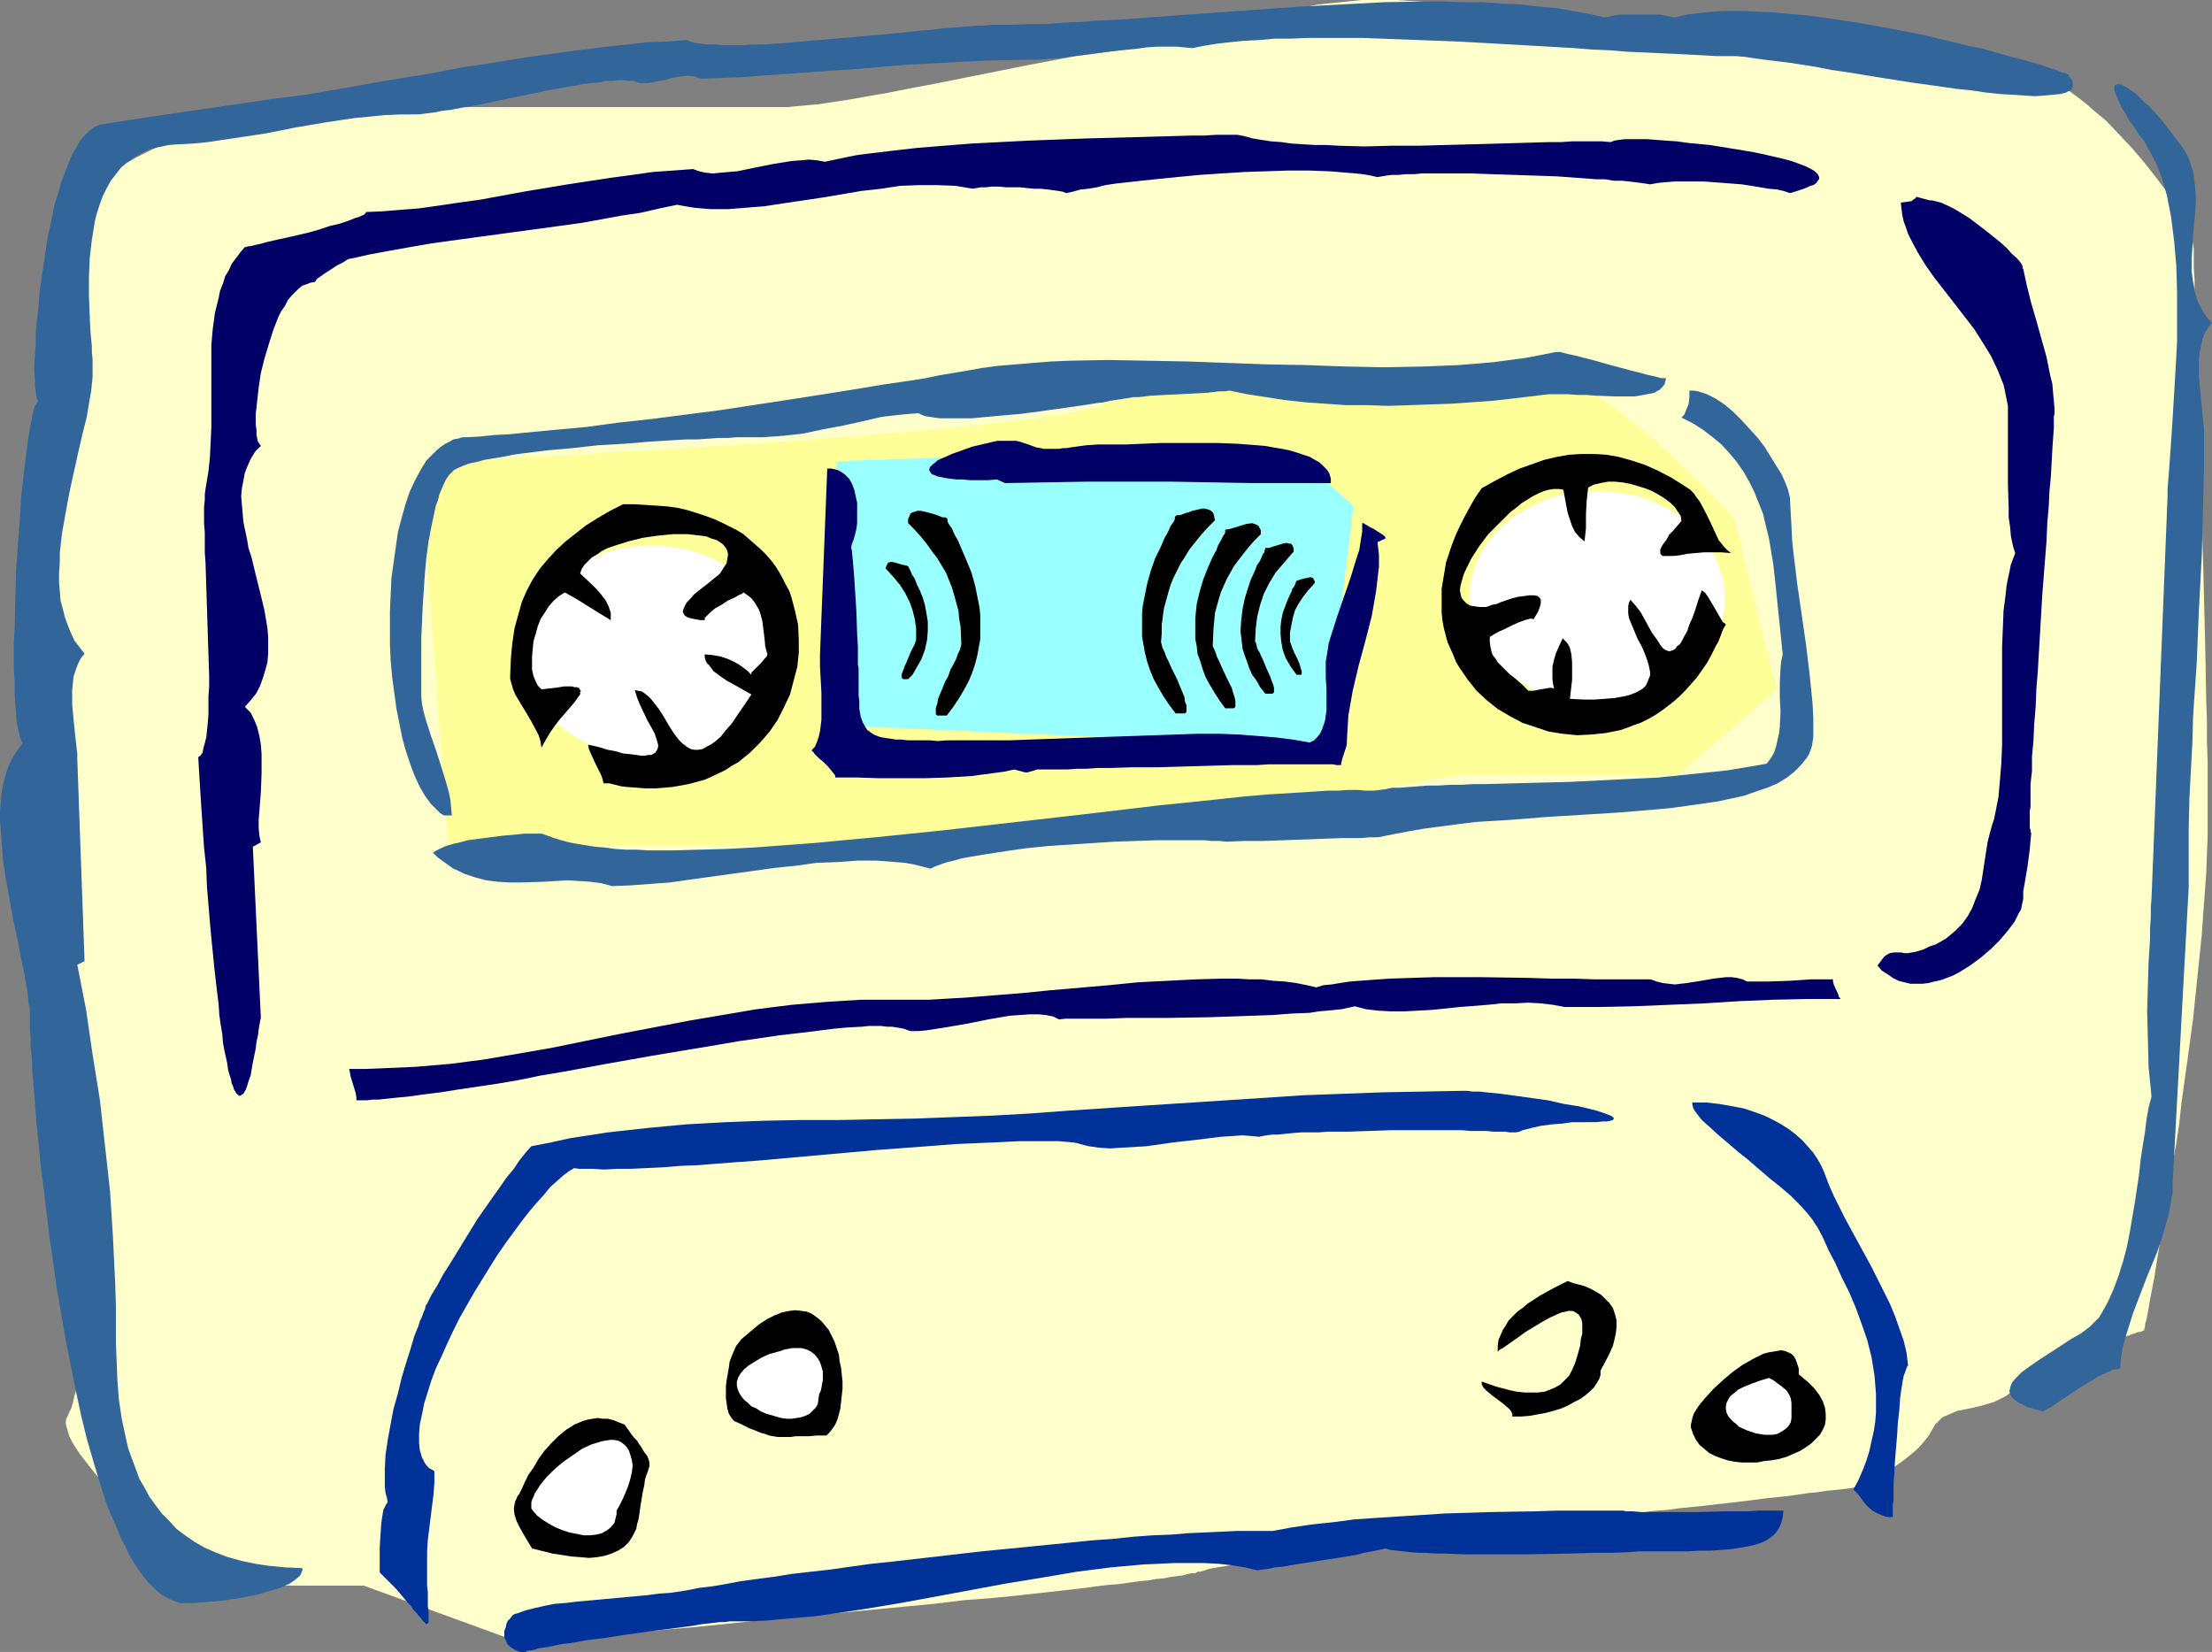 <?xml version="1.0" encoding="UTF-8" standalone="no"?>
<svg
   version="1.0"
   width="129.766mm"
   height="96.905mm"
   id="svg32"
   sodipodi:docname="Audio Cassette 13.wmf"
   xmlns:inkscape="http://www.inkscape.org/namespaces/inkscape"
   xmlns:sodipodi="http://sodipodi.sourceforge.net/DTD/sodipodi-0.dtd"
   xmlns="http://www.w3.org/2000/svg"
   xmlns:svg="http://www.w3.org/2000/svg">
  <rect width="100%" height="100%" fill="#808080" stroke="none"/>
  <sodipodi:namedview
     id="namedview32"
     pagecolor="#ffffff"
     bordercolor="#000000"
     borderopacity="0.25"
     inkscape:showpageshadow="2"
     inkscape:pageopacity="0.0"
     inkscape:pagecheckerboard="0"
     inkscape:deskcolor="#d1d1d1"
     inkscape:document-units="mm" />
  <defs
     id="defs1">
    <pattern
       id="WMFhbasepattern"
       patternUnits="userSpaceOnUse"
       width="6"
       height="6"
       x="0"
       y="0" />
  </defs>
  <path
     style="fill:#ffffcc;fill-opacity:1;fill-rule:evenodd;stroke:none"
     d="M 80.638,351.552 H 46.218 v 0.162 -0.162 l -0.323,-0.162 -0.485,-0.485 -0.646,-0.646 -0.808,-0.646 -0.97,-0.808 -1.131,-0.969 -1.131,-1.131 -1.293,-1.292 -1.454,-1.292 -1.454,-1.292 -1.454,-1.454 -3.07,-3.07 -3.232,-3.231 -3.07,-3.231 -2.909,-3.231 -1.454,-1.616 -1.293,-1.616 -1.131,-1.454 -1.131,-1.454 -0.97,-1.454 -0.808,-1.292 -0.646,-1.292 -0.323,-1.131 -0.323,-1.131 -0.162,-0.808 0.162,-0.808 0.323,-0.646 0.323,-0.808 0.485,-0.969 0.323,-1.131 0.323,-1.454 0.485,-1.616 0.323,-1.616 0.323,-2.1 0.323,-1.939 0.323,-2.262 0.162,-2.423 0.646,-4.847 0.323,-5.17 0.485,-5.331 0.323,-5.331 0.323,-5.008 0.162,-5.008 0.162,-2.262 v -2.262 l 0.162,-2.1 v -1.939 l 0.162,-1.616 v -1.616 -1.454 l 0.162,-1.292 v -1.616 l -0.162,-0.646 -0.162,-0.969 -0.162,-1.131 -0.323,-1.131 -0.323,-1.616 -0.485,-1.454 -0.485,-1.777 -0.485,-1.777 -0.485,-1.939 -0.646,-2.1 -1.454,-4.201 -2.747,-8.886 -1.454,-4.362 -1.454,-4.201 -0.646,-1.939 -0.646,-1.939 -0.646,-1.777 -0.646,-1.616 -0.485,-1.454 -0.485,-1.454 -0.323,-1.131 -0.323,-1.131 -0.323,-0.808 -0.162,-0.646 -0.162,-0.323 v -0.162 0 -0.485 -0.646 l 0.162,-0.808 v -1.131 l 0.162,-1.292 0.162,-1.454 0.162,-1.616 0.162,-1.777 0.162,-1.939 0.162,-1.939 0.323,-2.1 0.323,-4.524 0.485,-4.685 0.808,-9.37 0.323,-4.524 0.323,-2.1 0.162,-2.1 0.162,-1.939 0.162,-1.777 0.162,-1.616 v -1.616 l 0.162,-1.292 v -1.131 l 0.162,-0.969 V 146.696 89.988 89.342 88.373 87.403 l 0.162,-1.292 0.162,-1.292 0.162,-1.616 0.162,-1.616 0.162,-1.616 0.485,-3.716 0.646,-4.039 1.131,-8.24 0.485,-4.201 0.646,-3.877 0.162,-1.777 0.485,-3.554 0.323,-1.454 0.162,-1.454 0.323,-1.131 v -1.131 l 0.162,-0.969 0.162,-0.808 0.162,-0.485 V 42.813 42.652 42.49 h 0.323 l 0.485,-0.323 0.485,-0.323 0.808,-0.485 0.97,-0.485 0.97,-0.646 0.97,-0.485 1.293,-0.808 1.293,-0.646 1.454,-0.808 1.616,-0.808 3.07,-1.777 3.555,-1.777 3.555,-1.777 3.717,-1.616 3.555,-1.616 3.555,-1.454 3.555,-1.131 1.616,-0.646 1.616,-0.323 1.454,-0.323 1.454,-0.323 1.293,-0.162 h 1.293 112.635 1.454 l 1.616,-0.162 1.778,-0.162 1.778,-0.162 1.939,-0.162 1.939,-0.323 4.363,-0.646 4.525,-0.808 4.686,-0.808 4.848,-0.969 5.171,-0.969 10.504,-2.1 10.504,-2.1 5.171,-0.969 5.171,-0.969 5.01,-0.646 4.686,-0.646 4.686,-0.808 4.525,-0.808 4.363,-0.969 4.363,-1.131 8.565,-2.423 8.726,-2.262 4.525,-0.969 4.525,-0.808 4.686,-0.485 L 302.03,0 h 2.424 2.586 2.586 l 2.586,0.162 2.747,0.162 2.747,0.323 2.909,0.485 2.747,0.485 3.232,0.646 3.394,0.646 3.555,0.646 4.04,0.646 4.202,0.646 4.363,0.646 4.525,0.646 4.686,0.646 4.848,0.646 5.01,0.646 10.181,1.292 20.523,2.585 5.01,0.485 5.01,0.646 4.686,0.485 4.686,0.485 4.525,0.485 4.363,0.485 4.202,0.485 3.878,0.323 3.555,0.323 3.394,0.323 3.07,0.323 2.586,0.162 1.293,0.162 h 1.131 l 0.97,0.162 h 0.97 0.808 l 0.646,0.162 h 1.131 0.97 l 0.97,0.323 1.131,0.323 1.131,0.485 1.293,0.646 1.293,0.808 1.293,0.969 1.293,0.969 1.454,1.131 1.454,1.292 2.909,2.423 2.747,2.908 2.909,3.07 2.747,3.231 2.424,3.07 2.424,3.231 1.131,1.454 0.97,1.616 0.808,1.454 0.808,1.454 0.808,1.292 0.485,1.292 0.485,1.292 0.323,1.131 0.162,0.969 0.162,0.969 v 1.777 0.646 1.777 l 0.162,2.262 v 2.423 l 0.162,2.747 v 3.07 l 0.162,3.231 0.162,3.554 v 3.716 l 0.162,3.877 0.162,4.201 0.162,4.201 0.162,4.524 0.162,4.524 0.162,4.685 0.162,9.694 0.323,9.694 0.485,19.872 0.162,9.532 0.162,4.685 v 4.524 l 0.162,4.524 v 4.362 4.039 4.039 3.877 l -0.162,4.039 -0.162,4.362 -0.323,4.362 -0.323,4.362 -0.323,4.685 -0.97,9.37 -0.97,9.37 -1.293,9.532 -1.293,9.209 -0.485,4.524 -0.646,4.362 -0.808,4.362 -0.485,4.201 -0.808,4.039 -0.485,3.716 -0.646,3.716 -0.646,3.393 -0.485,3.07 -0.485,3.07 -0.485,2.585 -0.485,2.423 -0.323,1.939 -0.323,1.777 -0.162,0.808 -0.162,0.485 -0.162,0.646 v 0.485 l -0.162,0.323 v 0.323 0 0.162 0 h -0.323 l -0.162,0.162 -0.485,0.162 h -0.485 l -0.646,0.323 -0.646,0.162 -0.808,0.323 -1.778,0.485 -1.939,0.646 -2.101,0.808 -2.424,0.808 -4.686,1.939 -2.424,0.969 -2.262,1.131 -2.101,1.131 -1.939,1.131 -1.616,1.131 -1.454,1.292 -1.131,0.969 -1.293,0.969 -1.293,0.646 -1.293,0.646 -2.747,0.808 -2.747,0.646 -2.586,0.485 -1.131,0.485 -1.131,0.485 -1.131,0.485 -0.808,0.808 -0.808,0.808 -0.646,1.131 -0.646,1.131 -0.97,1.292 -0.97,1.131 -1.131,1.131 -2.586,2.1 -2.747,1.939 -1.293,0.808 -1.131,0.808 -1.131,0.646 -1.131,0.646 -0.808,0.485 -0.646,0.162 -0.323,0.323 h -0.162 -0.162 l -0.323,0.162 h -0.808 l -0.808,0.162 -1.131,0.162 -1.454,0.162 -1.454,0.162 -1.778,0.162 -1.939,0.323 -1.939,0.162 -2.101,0.323 -2.262,0.323 -4.686,0.485 -5.01,0.646 -9.858,1.131 -4.848,0.485 -2.262,0.323 -2.101,0.162 -1.939,0.162 -1.939,0.323 -1.778,0.162 -1.616,0.162 h -1.293 l -1.293,0.162 h -0.808 -0.808 -0.808 l -0.485,0.162 h -0.646 l -1.616,0.162 -1.778,0.162 -2.101,0.162 -2.424,0.323 -2.747,0.323 -2.909,0.323 -3.07,0.323 -3.394,0.485 -3.394,0.323 -3.555,0.485 -7.595,0.969 -7.595,0.969 -7.757,1.131 -7.595,0.969 -3.717,0.646 -3.717,0.485 -3.394,0.485 -3.232,0.485 -3.07,0.485 -2.909,0.485 -2.586,0.485 -2.262,0.485 -2.101,0.323 -1.778,0.323 -1.454,0.485 -0.646,0.162 h -0.485 l -0.485,0.323 h -0.808 l -0.808,0.162 -1.131,0.323 -1.293,0.162 -1.293,0.162 -1.616,0.323 -1.778,0.162 -1.778,0.323 -1.939,0.162 -2.262,0.323 -2.262,0.323 -2.262,0.162 -2.586,0.323 -2.424,0.323 -2.747,0.323 -5.656,0.646 -5.818,0.646 -6.302,0.646 -6.464,0.485 -6.626,0.808 -6.787,0.646 -13.574,1.292 -13.574,1.292 -6.626,0.646 -6.302,0.646 -6.302,0.646 -5.818,0.485 -5.656,0.485 -2.586,0.162 -2.586,0.323 -2.424,0.162 -2.424,0.323 -2.262,0.162 -2.101,0.162 -1.939,0.162 -1.778,0.162 -1.616,0.162 -1.616,0.162 -1.293,0.162 -1.293,0.162 h -0.97 l -0.97,0.162 h -0.646 -0.485 -0.323 v 0 z"
     id="path1" />
  <path
     style="fill:#ffff99;fill-opacity:1;fill-rule:evenodd;stroke:none"
     d="m 93.081,102.59 6.302,84.98 h 60.762 2.424 8.888 6.787 1.616 37.491 4.04 9.696 0.485 l 0.808,-0.162 h 0.808 l 0.97,-0.162 1.939,-0.162 2.262,-0.323 2.586,-0.162 2.909,-0.485 2.909,-0.485 3.394,-0.485 3.394,-0.646 3.555,-0.646 3.717,-0.646 3.717,-0.646 7.918,-1.292 15.837,-3.07 3.717,-0.646 3.878,-0.646 3.555,-0.808 3.555,-0.646 3.394,-0.485 3.07,-0.646 2.909,-0.485 2.747,-0.485 2.424,-0.485 2.101,-0.323 1.939,-0.323 0.808,-0.162 h 0.646 l 0.646,-0.162 h 0.485 0.485 0.323 6.787 1.616 33.613 1.131 3.878 l 21.978,-19.064 v -0.162 l -0.162,-0.323 -0.162,-0.485 -0.162,-0.646 -0.162,-0.808 -0.323,-0.969 -0.323,-1.131 -0.323,-1.292 -0.162,-1.454 -0.485,-1.454 -0.808,-3.231 -0.808,-3.393 -0.808,-3.554 -0.97,-3.393 -0.808,-3.393 -0.808,-3.393 -0.323,-1.454 -0.323,-1.292 -0.323,-1.292 -0.323,-1.131 -0.323,-1.131 -0.162,-0.808 -0.162,-0.646 -0.162,-0.646 v -0.162 -0.162 l -0.162,-0.162 -0.162,-0.162 -0.485,-0.485 -0.485,-0.485 -0.646,-0.808 -0.808,-0.808 -0.97,-0.969 -0.97,-0.969 -1.131,-1.131 -1.131,-1.292 -1.293,-1.292 -1.454,-1.292 -2.909,-2.908 -3.232,-2.908 -3.232,-2.908 -3.394,-2.747 -3.394,-2.747 -3.394,-2.423 -1.454,-0.969 -1.778,-0.969 -1.454,-0.808 -1.616,-0.808 -1.293,-0.485 -1.454,-0.485 -1.293,-0.323 h -1.293 -9.696 -2.747 -3.07 l -3.232,0.162 h -3.394 -3.394 -3.717 l -3.717,0.162 -7.918,0.162 -7.918,0.323 -8.08,0.323 -8.08,0.323 -3.717,0.323 -3.878,0.162 -3.555,0.323 -3.555,0.323 -3.394,0.323 -3.07,0.485 -3.07,0.323 -2.747,0.485 -2.424,0.485 -2.262,0.485 -1.939,0.485 -1.616,0.646 -0.808,0.323 -0.97,0.323 -1.131,0.162 -1.454,0.323 -1.293,0.323 -1.778,0.323 -1.616,0.323 -1.939,0.162 -1.939,0.323 -2.101,0.323 -2.262,0.323 -2.424,0.162 -2.424,0.323 -2.586,0.323 -5.333,0.646 -5.656,0.485 -6.141,0.485 -6.141,0.485 -6.464,0.646 -6.626,0.485 -6.626,0.485 -13.413,0.969 -6.626,0.323 -6.464,0.485 -6.464,0.323 -6.302,0.323 -5.979,0.485 -5.656,0.323 -5.494,0.323 h -2.424 l -2.586,0.162 -2.262,0.162 -2.262,0.162 h -2.262 l -1.939,0.162 h -1.939 l -1.778,0.162 -1.454,0.162 H 98.899 97.606 l -1.131,0.162 h -0.97 l -0.808,0.162 h -0.646 -0.485 z"
     id="path2" />
  <path
     style="fill:#99ffff;fill-opacity:1;fill-rule:evenodd;stroke:none"
     d="m 183.901,160.751 1.616,-58.484 h 0.485 0.646 0.808 l 0.97,-0.162 h 1.293 1.293 l 1.616,-0.162 h 1.616 1.939 l 1.939,-0.162 h 1.939 l 4.202,-0.162 4.525,-0.162 8.888,-0.323 4.04,-0.162 h 2.101 1.939 l 1.778,-0.162 h 1.616 1.454 1.454 1.131 l 0.97,-0.162 h 1.293 51.712 l 12.928,11.471 -6.464,53.476 z"
     id="path3" />
  <path
     style="fill:#326599;fill-opacity:1;fill-rule:evenodd;stroke:none"
     d="m 91.789,25.365 h 1.131 l 1.131,-0.162 1.293,-0.162 1.293,-0.162 1.454,-0.323 1.616,-0.162 3.394,-0.646 3.717,-0.646 3.717,-0.808 7.918,-1.616 3.878,-0.808 3.717,-0.646 3.555,-0.646 1.778,-0.162 1.616,-0.162 1.454,-0.323 h 1.454 l 1.293,-0.162 h 1.131 l 1.131,0.162 h 0.97 l 0.808,0.323 0.646,0.162 h 1.778 l 1.778,-0.323 1.778,-0.323 1.778,-0.485 1.778,-0.323 1.616,-0.162 1.778,0.162 0.646,0.323 0.808,0.162 4.202,-0.162 4.363,-0.162 8.888,-0.646 9.05,-0.646 9.211,-0.646 9.211,-0.808 9.211,-0.485 9.211,-0.485 9.05,-0.162 h 2.101 l 2.101,-0.162 2.424,-0.162 2.262,-0.323 5.01,-0.646 2.424,-0.323 2.586,-0.323 5.01,-0.485 2.262,-0.323 2.262,-0.162 h 2.262 2.101 l 1.778,0.162 1.778,0.162 2.424,-0.485 2.909,-0.485 2.909,-0.323 3.07,-0.323 3.394,-0.162 3.555,-0.323 h 3.555 l 3.878,-0.162 h 7.918 4.04 l 4.202,0.162 8.565,0.323 8.565,0.323 8.726,0.485 8.565,0.485 8.403,0.485 4.04,0.323 3.878,0.162 3.878,0.323 3.717,0.162 3.555,0.162 3.555,0.162 3.232,0.162 3.07,0.162 2.747,0.162 h 2.747 1.454 l 1.939,0.162 2.101,0.323 2.424,0.323 2.586,0.323 2.747,0.323 3.07,0.485 3.07,0.485 3.232,0.646 3.394,0.485 6.949,1.131 7.11,1.131 6.949,0.969 3.394,0.485 3.232,0.323 3.232,0.485 3.07,0.323 2.747,0.162 2.586,0.162 2.424,0.162 2.262,-0.162 1.778,-0.162 1.616,-0.162 0.646,-0.162 0.646,-0.162 0.485,-0.323 0.485,-0.162 0.323,-0.323 0.162,-0.323 v -0.323 -0.323 -0.485 l -0.162,-0.485 -0.323,-0.485 -0.485,-0.485 h 0.162 v -0.162 h -0.162 v -0.162 h -0.323 l -0.323,-0.323 h -0.485 l -0.485,-0.162 -1.131,-0.485 -1.616,-0.485 -1.778,-0.646 -2.262,-0.646 -2.262,-0.646 -2.586,-0.646 -2.747,-0.808 -2.909,-0.808 -3.232,-0.646 -3.232,-0.808 -3.394,-0.808 -3.394,-0.808 -7.434,-1.454 -7.272,-1.292 -7.595,-1.131 -3.717,-0.485 -3.717,-0.323 -3.555,-0.323 -3.555,-0.162 -3.394,-0.162 h -3.394 l -3.07,0.162 -3.07,0.323 -2.747,0.323 -2.586,0.646 -0.808,-0.162 -0.646,-0.162 -1.939,-0.323 h -2.101 -4.525 -2.101 l -1.939,0.323 -0.808,0.162 -0.646,0.162 -3.555,-0.808 -3.555,-0.646 -3.717,-0.646 -3.878,-0.323 -4.04,-0.485 -4.04,-0.162 -4.202,-0.323 h -4.363 l -4.363,-0.162 h -4.363 l -8.888,0.162 -9.211,0.485 -9.211,0.485 -9.211,0.646 -9.05,0.646 -9.05,0.646 -8.726,0.646 -4.363,0.323 -4.04,0.162 -4.202,0.323 -3.878,0.162 -3.878,0.323 h -3.717 l -3.717,0.162 h -3.394 -1.293 l -1.454,0.162 h -1.616 l -1.778,0.162 -1.939,0.162 -2.101,0.162 -2.262,0.162 -2.262,0.323 -2.586,0.162 -2.586,0.323 -5.171,0.485 -10.989,0.969 -5.656,0.485 -5.333,0.485 -2.424,0.162 -2.586,0.162 h -2.262 l -2.262,0.162 h -4.202 L 158.529,9.855 h -1.616 l -1.454,-0.162 -1.293,-0.162 -1.131,-0.323 -0.808,-0.323 -4.363,0.323 -4.363,0.162 -4.363,0.485 -4.525,0.485 -9.05,1.131 -9.211,1.292 -9.05,1.454 -4.363,0.646 -4.363,0.808 -4.202,0.808 -4.04,0.646 -4.04,0.646 -3.717,0.646 -7.272,1.292 -7.434,1.292 -7.757,0.969 -7.595,1.131 -15.514,2.262 -7.595,1.131 -7.272,1.131 -1.131,0.485 -1.131,0.808 -0.97,0.969 -1.131,1.292 -0.808,1.454 -0.97,1.616 -0.808,1.939 -0.808,2.1 -0.808,2.1 -0.646,2.423 -0.808,2.423 -0.485,2.423 -1.131,5.331 -0.808,5.493 -0.808,5.331 -0.485,5.331 -0.323,2.585 -0.162,2.423 v 2.262 l -0.162,2.262 -0.162,1.939 v 1.939 l 0.162,1.616 v 1.454 l 0.162,1.131 0.162,1.131 0.162,0.646 0.162,0.323 -0.323,0.646 -0.485,0.808 -0.323,1.292 -0.323,1.616 -0.323,1.777 -0.323,1.939 -0.323,2.262 -0.323,2.585 -0.323,2.585 -0.323,2.908 -0.323,2.908 -0.162,3.07 -0.485,6.462 -0.485,6.624 -0.162,6.624 -0.162,6.462 -0.162,3.231 v 5.816 l 0.162,2.747 v 2.585 l 0.162,2.423 0.162,2.1 0.162,1.939 0.323,1.454 0.323,1.454 0.323,0.969 0.323,0.646 -0.97,1.292 -0.97,1.454 -0.808,1.454 -0.646,1.616 -0.485,1.616 -0.485,1.777 -0.323,1.939 -0.162,1.939 L 0,179.815 v 1.939 l 0.323,4.362 0.323,4.362 0.646,4.362 0.808,4.524 0.808,4.524 0.97,4.362 0.808,4.201 0.808,4.039 0.646,3.716 0.162,1.939 0.323,1.616 v 1.616 1.454 1.777 l 0.162,1.131 v 1.131 1.292 l 0.162,1.454 0.162,1.616 v 1.616 l 0.162,1.777 0.162,1.939 0.162,1.939 0.162,1.939 0.323,4.524 0.485,4.685 0.485,4.847 0.646,5.17 0.646,5.331 0.646,5.331 0.808,5.655 0.808,5.655 1.939,11.309 1.131,5.655 1.131,5.655 1.131,5.331 1.293,5.331 1.454,5.008 1.454,4.847 1.454,4.524 0.808,2.1 0.97,2.1 0.808,1.939 0.808,1.939 0.97,1.777 0.808,1.777 0.97,1.616 0.97,1.454 0.97,1.292 0.97,1.292 0.97,0.969 0.97,0.969 1.131,0.969 1.131,0.646 0.97,0.485 1.131,0.485 1.131,0.323 h 1.293 1.616 l 1.939,-0.162 1.939,-0.162 2.101,-0.162 4.363,-0.646 4.04,-0.808 1.939,-0.646 1.939,-0.485 1.616,-0.646 1.454,-0.646 1.131,-0.808 0.97,-0.808 0.323,-0.485 0.162,-0.485 0.162,-0.323 V 347.675 l -3.717,-0.162 -3.555,-0.323 -3.232,-0.485 -3.07,-0.646 -2.909,-0.808 -2.586,-0.969 -2.586,-1.131 -2.262,-1.292 -2.101,-1.454 -1.939,-1.454 -1.616,-1.777 -1.616,-1.616 -1.454,-1.939 -1.293,-1.777 -1.131,-2.1 -1.131,-1.939 -0.808,-2.262 -0.808,-2.1 -0.808,-2.262 -0.485,-2.1 -0.97,-4.524 -0.646,-4.362 -0.323,-4.362 -0.162,-4.201 -0.162,-3.877 v -3.554 -4.847 l -0.162,-5.008 -0.485,-10.017 -0.646,-10.178 -1.131,-10.178 -1.131,-10.178 -1.616,-10.017 -1.454,-10.017 -1.939,-9.855 1.616,-0.808 -1.616,-44.913 v -1.131 l -0.162,-1.292 -0.162,-1.454 -0.162,-1.454 -0.323,-3.231 -0.323,-3.393 v -3.231 l 0.162,-1.616 0.162,-1.454 0.485,-1.454 0.485,-1.292 0.646,-1.292 0.808,-0.969 -1.131,-1.454 -1.131,-1.454 -0.808,-1.777 -0.646,-1.616 -0.646,-1.777 -0.485,-1.939 -0.485,-1.777 -0.162,-2.1 -0.162,-1.939 v -2.1 l 0.162,-2.262 v -2.1 l 0.485,-4.362 0.808,-4.524 0.808,-4.362 0.97,-4.524 0.485,-2.1 0.485,-2.262 0.97,-4.201 0.97,-3.877 0.646,-3.877 0.323,-1.777 0.162,-1.616 0.162,-1.616 v -1.454 -1.131 -1.292 l -0.162,-1.454 v -1.454 l -0.162,-1.616 -0.162,-1.777 -0.162,-3.716 -0.162,-4.039 v -4.039 l 0.162,-4.201 0.485,-4.201 0.323,-1.939 0.323,-2.1 0.485,-1.939 0.646,-1.939 0.646,-1.777 0.808,-1.616 0.97,-1.777 1.131,-1.454 1.131,-1.454 1.293,-1.131 1.616,-1.131 1.616,-0.969 1.778,-0.808 1.939,-0.485 2.262,-0.485 2.262,-0.162 3.232,-0.162 3.232,-0.323 6.464,-0.969 6.464,-0.969 6.464,-1.292 6.626,-1.131 6.464,-0.969 3.394,-0.323 3.232,-0.323 3.394,-0.162 z"
     id="path4" />
  <path
     style="fill:#000066;fill-opacity:1;fill-rule:evenodd;stroke:none"
     d="m 77.73,57.353 4.363,-0.969 4.363,-0.808 4.525,-0.808 4.686,-0.808 9.373,-1.292 9.534,-1.292 9.534,-1.292 4.686,-0.646 4.525,-0.808 4.363,-0.808 4.363,-0.646 4.202,-0.969 3.878,-0.808 1.778,0.323 1.939,0.323 1.778,0.162 1.939,0.162 h 3.878 l 4.04,-0.323 4.04,-0.323 4.202,-0.646 8.726,-1.292 8.565,-1.454 4.363,-0.485 4.202,-0.646 4.202,-0.162 h 4.04 l 4.04,0.162 1.939,0.323 1.939,0.323 0.808,-0.162 0.97,-0.162 h 1.131 l 1.293,-0.162 h 1.454 l 1.616,0.162 h 3.07 l 3.232,0.323 h 1.454 l 1.454,0.162 1.293,0.162 1.131,0.162 0.97,0.162 0.808,0.323 1.454,-0.323 1.778,-0.485 1.616,-0.162 1.939,-0.323 1.939,-0.485 2.101,-0.323 4.363,-0.485 4.525,-0.485 4.848,-0.485 5.01,-0.485 4.848,-0.323 5.171,-0.323 4.848,-0.162 4.848,-0.162 h 4.525 l 4.363,0.162 2.101,0.162 1.939,0.162 1.939,0.162 1.616,0.162 1.778,0.323 1.454,0.323 0.97,-0.162 0.97,-0.162 1.293,-0.162 h 1.454 l 1.616,-0.162 h 1.778 l 1.778,-0.162 h 2.101 1.939 2.262 4.525 l 4.686,0.162 4.848,0.162 4.848,0.162 4.686,0.162 4.525,0.323 4.202,0.323 h 1.939 l 1.939,0.323 h 1.778 l 1.616,0.162 1.293,0.162 1.293,0.162 1.131,0.162 0.97,0.162 1.778,-0.323 1.778,-0.162 1.939,-0.162 h 1.939 4.363 l 4.363,0.323 4.202,0.323 2.101,0.323 1.939,0.323 1.939,0.323 1.778,0.162 1.454,0.323 1.454,0.485 1.131,-0.323 0.97,-0.323 0.97,-0.323 0.808,-0.323 0.646,-0.323 0.646,-0.162 0.485,-0.323 0.323,-0.323 0.162,-0.323 0.323,-0.323 V 39.259 l -0.323,-0.646 -0.646,-0.646 -0.808,-0.485 -1.293,-0.646 -1.293,-0.485 -1.778,-0.646 -1.778,-0.485 -2.101,-0.485 -2.101,-0.485 -2.262,-0.485 -4.848,-0.808 -5.01,-0.808 -5.01,-0.485 -2.262,-0.323 -2.424,-0.162 -2.101,-0.162 -2.101,-0.162 h -1.939 -1.616 -1.454 l -1.293,0.162 -0.97,0.162 -0.808,0.323 -1.939,-0.162 h -6.626 l -2.424,0.162 h -2.586 l -5.494,0.162 -5.656,0.162 -5.818,0.162 -12.12,0.323 h -5.979 l -5.979,0.162 -5.656,-0.162 -2.747,-0.162 h -2.586 l -2.586,-0.162 -2.586,-0.162 -2.262,-0.323 -2.262,-0.162 -2.101,-0.323 -1.939,-0.323 -1.778,-0.485 -1.616,-0.323 h -2.262 -2.424 l -2.586,0.162 h -2.586 l -5.656,0.162 -5.818,0.162 -5.979,0.162 -6.302,0.162 -12.766,0.485 -6.302,0.323 -6.302,0.323 -6.141,0.485 -5.979,0.485 -5.656,0.646 -2.586,0.323 -2.747,0.323 -2.424,0.323 -2.424,0.485 -2.262,0.485 -2.262,0.485 -1.778,-0.323 -1.778,-0.162 -1.778,0.162 -2.101,0.162 -4.04,0.646 -4.04,0.808 -3.878,0.808 -1.939,0.162 -1.778,0.162 -1.778,0.162 -1.616,-0.162 -1.454,-0.323 -1.293,-0.485 -4.363,0.323 -4.525,0.323 -4.525,0.646 -4.848,0.646 -9.534,1.454 -9.696,1.616 -9.696,1.777 -4.686,0.646 -4.363,0.646 -4.525,0.646 -4.202,0.323 -3.878,0.323 -3.717,0.162 v 0.162 l -0.162,0.162 -0.323,0.323 -0.485,0.162 -0.646,0.323 -0.646,0.162 -1.616,0.646 -1.939,0.646 -2.101,0.485 -2.424,0.808 -2.262,0.646 -4.848,1.131 -2.262,0.485 -2.101,0.485 -1.778,0.485 -0.808,0.162 -0.646,0.162 -0.646,0.162 h -0.485 l -0.323,0.162 h -0.323 l -0.97,1.131 -0.97,1.292 -0.97,1.292 -0.646,1.454 -0.808,1.292 -0.485,1.616 -0.646,1.616 -0.323,1.616 -0.808,3.231 -0.485,3.554 -0.323,3.554 v 3.716 14.54 l -0.162,3.554 -0.162,3.231 -0.323,3.07 -0.485,2.908 -0.162,0.969 -0.162,1.131 v 1.292 l -0.162,1.616 v 3.554 l 0.162,2.1 v 2.1 2.262 l 0.162,2.262 0.162,5.008 0.162,5.008 0.162,5.17 0.162,5.17 0.162,4.847 v 2.262 l -0.162,2.262 v 2.1 1.939 l -0.162,1.939 -0.162,1.616 -0.162,1.454 -0.323,1.292 -0.323,1.131 -0.162,0.969 -0.485,0.646 -0.485,0.323 0.323,5.331 0.323,5.17 0.323,4.847 0.323,4.685 0.485,4.524 0.162,4.201 0.323,3.877 0.323,3.877 0.323,3.554 0.323,3.231 0.323,3.231 0.323,2.908 0.323,2.747 0.323,2.585 0.162,2.423 0.323,2.262 0.323,1.939 0.162,1.939 0.323,1.777 0.323,1.454 0.323,1.454 0.162,1.292 0.323,1.131 0.323,0.969 0.162,0.969 0.323,0.646 0.162,0.646 0.323,0.485 0.162,0.323 0.323,0.323 0.162,0.162 0.323,0.162 0.323,-0.162 0.485,-0.323 0.485,-0.808 0.323,-0.808 0.323,-1.131 0.485,-1.292 0.485,-2.908 0.646,-3.07 0.162,-1.454 0.323,-1.454 0.162,-1.292 0.162,-0.969 0.162,-0.969 0.162,-0.646 -1.778,-37.966 1.778,-0.969 -0.323,-1.454 -0.162,-1.777 v -1.777 l 0.162,-1.939 0.323,-4.201 0.162,-4.201 v -2.1 -2.1 l -0.162,-2.1 -0.323,-1.939 -0.485,-1.939 -0.646,-1.616 -0.808,-1.616 -1.293,-1.292 1.454,-1.616 1.131,-1.454 0.808,-1.616 0.646,-1.777 0.485,-1.616 0.485,-1.777 0.162,-1.939 v -1.777 -1.939 l -0.162,-1.939 -0.646,-3.877 -0.97,-4.039 -0.97,-3.877 -0.97,-4.039 -0.646,-1.939 -0.323,-1.939 -0.808,-3.877 -0.162,-1.939 -0.162,-1.777 -0.162,-1.939 0.162,-1.777 0.323,-1.616 0.323,-1.777 0.646,-1.616 0.646,-1.454 0.97,-1.616 1.293,-1.292 -0.323,-0.485 -0.323,-0.485 -0.162,-0.646 -0.162,-0.969 v -0.969 l -0.162,-1.131 v -2.423 l 0.323,-2.908 0.323,-2.908 0.485,-3.231 0.808,-3.231 0.97,-3.231 0.97,-3.07 1.131,-2.908 0.646,-1.292 0.808,-1.131 0.646,-1.292 0.808,-0.969 0.808,-0.808 0.808,-0.808 0.808,-0.646 0.97,-0.323 0.808,-0.323 0.97,-0.162 0.162,-0.162 0.162,-0.323 0.323,-0.323 0.485,-0.323 1.131,-0.808 2.747,-1.777 1.293,-0.646 0.485,-0.323 0.485,-0.323 0.485,-0.162 z"
     id="path5" />
  <path
     style="fill:#000066;fill-opacity:1;fill-rule:evenodd;stroke:none"
     d="m 427.916,44.429 -3.07,-0.808 v 0.162 l -0.323,0.323 -0.323,0.162 -0.323,0.323 -1.131,0.162 -1.293,0.162 0.162,1.454 0.162,1.292 0.323,1.454 0.485,1.292 0.485,1.454 0.646,1.292 1.454,2.747 1.778,2.908 1.939,2.747 4.525,5.816 4.363,5.655 1.939,3.07 1.778,2.908 1.454,3.07 0.646,1.616 0.646,1.616 0.323,1.454 0.323,1.616 0.323,1.616 v 1.616 2.585 1.777 11.471 l 0.162,5.008 v 2.262 l 0.323,2.1 0.162,1.939 0.323,1.616 0.162,0.646 0.162,0.646 0.162,0.485 0.162,0.485 -0.485,1.292 -0.485,1.292 -0.323,1.616 -0.323,1.454 -0.323,1.777 -0.162,1.616 -0.485,3.716 -0.162,4.039 -0.162,4.039 v 4.362 4.362 8.563 4.362 l -0.162,4.039 -0.323,3.877 -0.323,3.716 -0.323,1.616 -0.323,1.616 -0.323,1.616 -0.485,1.454 -0.485,1.777 -0.485,1.939 -0.646,4.201 -0.646,4.201 -0.485,2.1 -0.808,1.939 -0.808,2.1 -0.97,1.777 -1.293,1.777 -1.616,1.616 -0.97,0.808 -0.97,0.808 -1.131,0.646 -1.131,0.646 -1.454,0.485 -1.293,0.646 -1.616,0.485 -1.778,0.323 h -0.808 l -0.808,-0.162 h -0.808 -0.646 l -0.97,0.162 -0.646,0.323 -0.646,0.485 -0.485,0.646 -0.485,0.646 -0.485,0.646 0.97,1.131 1.293,0.808 1.131,0.808 1.293,0.646 1.293,0.323 1.293,0.323 h 1.293 1.454 l 1.293,-0.162 1.293,-0.323 1.454,-0.323 1.293,-0.485 1.293,-0.485 1.293,-0.646 2.586,-1.616 2.424,-1.777 2.262,-1.939 1.939,-1.939 1.778,-2.1 1.454,-1.939 0.485,-0.969 0.485,-0.969 0.485,-0.808 0.162,-0.808 0.162,-0.808 0.162,-0.646 v -1.777 l 0.323,-1.777 0.646,-3.877 0.485,-3.716 0.162,-1.939 0.162,-1.616 -0.162,-0.162 v -0.162 -0.323 l -0.162,-0.485 v -3.716 l 0.162,-0.969 v -2.423 -2.585 l 0.323,-2.908 v -3.231 l 0.323,-3.393 0.162,-3.716 0.323,-3.716 0.162,-4.039 0.323,-4.039 0.485,-8.24 0.485,-8.401 0.646,-8.24 0.323,-4.039 0.162,-3.877 0.323,-3.716 0.162,-3.393 0.323,-3.393 0.162,-3.07 0.162,-2.908 0.162,-2.423 0.162,-2.1 v -0.969 -0.808 -0.808 l 0.162,-0.808 v -0.969 l -0.162,-1.777 -0.162,-1.777 -0.162,-1.939 -0.485,-1.939 -0.808,-4.039 -1.131,-4.039 -1.131,-4.039 -1.131,-3.877 -0.97,-3.877 -0.808,-3.716 -0.162,-0.162 V 58.969 l -0.162,-0.323 -0.323,-0.485 -0.808,-0.969 -1.131,-0.969 -1.131,-1.292 -1.454,-1.292 -1.616,-1.292 -1.616,-1.292 -3.394,-2.585 -1.778,-1.131 -1.616,-0.969 -1.616,-0.808 -1.454,-0.646 -1.293,-0.323 -0.646,-0.162 z"
     id="path6" />
  <path
     style="fill:#326599;fill-opacity:1;fill-rule:evenodd;stroke:none"
     d="m 480.598,110.022 -3.555,89.181 -0.162,2.1 v 2.1 l -0.162,2.423 v 2.262 l -0.323,5.17 -0.162,5.331 -0.162,5.655 0.162,6.139 0.162,6.301 0.323,3.07 0.323,3.393 -0.646,2.423 -0.485,2.747 -0.323,2.747 -0.485,2.908 -0.485,3.231 -0.323,3.07 -0.97,6.462 -1.131,6.624 -0.646,3.231 -0.808,3.07 -0.97,3.07 -1.131,3.07 -1.293,2.908 -1.454,2.585 -0.485,0.808 -0.646,0.646 -0.646,0.646 -0.808,0.808 -1.939,1.454 -2.262,1.292 -4.686,3.07 -2.262,1.454 -2.101,1.454 -1.778,1.292 -0.808,0.808 -0.646,0.646 -0.646,0.808 -0.323,0.646 -0.162,0.646 -0.162,0.646 0.162,0.646 0.323,0.646 0.485,0.485 0.808,0.646 0.97,0.485 1.293,0.646 1.616,0.485 1.778,0.485 0.808,-0.485 0.97,-0.485 0.97,-0.646 1.131,-0.808 2.262,-1.454 2.424,-1.616 2.424,-1.454 1.293,-0.808 0.97,-0.485 1.131,-0.485 0.97,-0.485 0.97,-0.162 0.808,-0.162 0.162,-2.1 0.323,-2.262 0.646,-2.423 0.808,-2.585 0.808,-2.585 0.97,-2.585 2.101,-5.493 2.262,-5.493 0.97,-2.747 0.808,-2.747 0.808,-2.747 0.485,-2.585 0.485,-2.585 v -2.423 l 3.555,-65.431 v -6.785 -6.624 l 0.162,-6.301 0.323,-6.139 0.323,-5.978 0.162,-5.978 0.808,-11.794 0.485,-11.794 0.323,-6.139 0.323,-6.139 0.162,-6.301 0.162,-6.462 0.162,-6.624 v -7.109 -1.292 l -0.162,-1.454 -0.162,-1.616 -0.162,-1.777 -0.323,-3.393 -0.323,-3.554 v -1.777 -1.777 l 0.162,-1.616 0.323,-1.616 0.323,-1.454 0.485,-1.292 0.808,-1.292 0.808,-0.969 -0.97,-0.969 -0.808,-1.131 -1.131,-2.1 -0.485,-1.131 -0.323,-1.292 -0.485,-2.423 -0.323,-2.423 v -2.585 l 0.162,-2.585 0.162,-2.747 0.485,-5.331 0.162,-2.585 -0.162,-2.585 -0.323,-2.585 -0.162,-1.131 -0.485,-1.292 -0.323,-1.131 -0.485,-1.131 -0.646,-1.131 -0.808,-1.131 -2.101,-2.747 -2.101,-2.747 -0.97,-1.131 -1.939,-2.1 -0.97,-0.808 -0.808,-0.808 -0.808,-0.808 -0.808,-0.646 -0.808,-0.485 -0.646,-0.485 -0.646,-0.323 -0.485,-0.323 h -0.485 l -0.323,-0.162 -0.323,0.162 -0.323,0.162 -0.162,0.162 v 0.485 0.485 l 0.162,0.485 0.323,0.808 0.323,0.808 0.485,0.969 0.485,1.131 0.808,1.131 0.646,1.292 1.131,1.454 0.97,1.616 1.293,1.616 0.97,1.777 0.97,1.777 0.97,1.939 0.808,2.1 0.646,2.1 0.646,2.262 0.485,2.423 0.485,2.585 0.323,2.585 0.323,2.585 0.485,5.493 0.162,5.655 v 5.655 5.655 l -0.323,5.816 -0.323,5.493 -0.323,5.331 -0.323,5.008 -0.162,2.262 -0.162,2.262 -0.162,2.262 -0.162,1.939 -0.162,1.939 z"
     id="path7" />
  <path
     style="fill:#000066;fill-opacity:1;fill-rule:evenodd;stroke:none"
     d="m 408.04,221.497 v -0.162 l -0.323,-0.323 -0.162,-0.646 -0.323,-0.646 -0.646,-1.454 -0.162,-0.646 v -0.485 h -4.848 l -4.848,0.323 -4.848,0.162 h -2.262 -2.262 l -0.97,-0.485 -1.293,-0.323 -1.131,-0.162 h -1.293 l -2.747,0.323 -2.747,0.485 -3.07,0.485 -2.747,0.323 -1.454,-0.162 -1.293,-0.162 -1.293,-0.323 -1.293,-0.485 h -1.778 -6.141 -4.525 l -4.686,-0.162 h -4.848 l -5.171,-0.162 -10.504,-0.162 h -5.171 -5.171 l -5.01,0.162 -4.848,0.162 -4.686,0.323 -2.101,0.162 -2.101,0.162 -2.101,0.323 -1.939,0.323 -1.778,0.162 -1.616,0.485 -2.101,-0.485 -2.424,-0.485 -2.424,-0.323 -2.586,-0.162 -2.586,-0.323 h -2.747 l -2.747,-0.162 h -3.07 l -5.979,0.162 -6.302,0.323 -6.464,0.323 -6.464,0.646 -13.09,1.131 -6.464,0.646 -6.141,0.485 -5.979,0.485 -2.909,0.162 -2.747,0.162 -2.586,0.162 h -2.586 -4.848 -3.878 -3.878 l -7.757,0.485 -7.595,0.646 -7.757,0.969 -7.595,1.292 -7.595,1.292 -15.19,2.908 -15.029,3.07 -7.434,1.292 -7.595,1.292 -7.434,0.969 -7.595,0.646 -7.272,0.323 -3.878,0.162 h -3.717 l 0.162,0.646 0.162,0.969 1.131,3.716 0.162,0.969 v 0.646 h 2.424 l 1.293,-0.162 h 1.293 l 2.909,-0.323 3.394,-0.323 3.555,-0.485 3.878,-0.485 4.04,-0.646 4.363,-0.646 4.363,-0.646 4.686,-0.808 4.686,-0.969 4.848,-0.808 9.696,-1.777 10.019,-1.777 9.696,-1.616 4.848,-0.808 4.686,-0.808 4.525,-0.646 4.363,-0.646 4.202,-0.485 4.04,-0.485 3.717,-0.485 3.394,-0.323 3.232,-0.162 1.454,-0.162 h 2.747 l 1.293,0.162 h 1.131 l 0.97,0.162 0.97,0.162 0.808,0.162 0.808,0.323 0.485,0.162 h 1.778 l 1.778,-0.162 2.101,-0.323 2.101,-0.323 4.686,-0.808 2.424,-0.485 2.424,-0.485 4.686,-0.808 2.262,-0.162 2.262,-0.162 h 1.939 l 1.616,0.162 1.616,0.323 0.646,0.323 0.646,0.323 1.454,-0.162 h 1.616 3.555 3.878 l 4.363,-0.162 h 4.363 4.686 l 9.534,-0.162 4.686,-0.162 4.686,-0.162 4.525,-0.162 4.202,-0.323 4.04,-0.162 1.939,-0.323 1.939,-0.162 1.616,-0.162 1.616,-0.162 1.454,-0.323 1.454,-0.323 2.424,0.646 2.747,0.323 2.909,0.162 h 2.909 l 2.909,-0.162 3.07,-0.162 6.302,-0.646 6.141,-0.485 3.07,-0.323 h 3.07 l 2.909,-0.162 2.747,0.162 2.747,0.323 2.586,0.485 H 354.55 l 7.757,-0.162 15.675,-0.646 7.595,-0.485 7.757,-0.323 7.434,-0.162 z"
     id="path8" />
  <path
     style="fill:#003299;fill-opacity:1;fill-rule:evenodd;stroke:none"
     d="m 352.288,248.801 h 1.616 l 1.454,-0.162 h 0.97 l 0.808,-0.162 0.485,-0.162 0.162,-0.162 v -0.323 l -0.162,-0.162 -0.485,-0.323 -0.485,-0.162 -0.808,-0.323 -0.97,-0.323 -0.97,-0.323 -1.293,-0.323 -1.293,-0.323 -1.454,-0.323 -3.07,-0.485 -3.555,-0.808 -6.949,-0.969 -3.555,-0.485 -3.232,-0.323 -1.454,-0.162 h -1.454 l -1.293,-0.162 h -1.293 l -8.726,0.162 -8.726,0.162 -17.453,0.646 -17.291,1.131 -17.453,1.131 -17.13,1.131 -8.726,0.646 -8.565,0.485 -16.968,0.646 -8.403,0.162 -8.403,0.162 h -8.403 l -8.403,0.162 -8.565,0.323 -8.726,0.485 -8.565,0.808 -8.726,0.969 -4.202,0.646 -4.202,0.646 -4.363,0.969 -4.202,0.808 -1.293,1.454 -1.293,1.616 -1.293,1.939 -1.616,1.939 -1.454,2.1 -1.616,2.262 -3.394,4.847 -3.07,5.008 -3.07,5.008 -1.454,2.262 -1.293,2.423 -1.293,2.1 -0.97,1.939 -0.323,0.485 -0.162,0.808 -0.323,0.646 -0.323,0.969 -0.485,0.969 -0.323,1.131 -0.485,1.131 -0.485,1.292 -0.808,2.747 -0.97,3.07 -0.97,3.231 -0.808,3.393 -0.97,3.393 -0.646,3.393 -0.646,3.554 -0.485,3.231 -0.162,3.07 v 2.908 1.292 l 0.162,1.292 0.323,1.131 0.162,0.969 -0.323,0.323 -0.323,0.646 -0.323,0.646 -0.162,0.969 -0.162,0.969 -0.162,1.292 -0.162,2.423 -0.162,2.585 v 2.423 1.131 2.1 l 1.293,1.292 1.131,1.131 1.131,1.131 0.97,1.131 0.808,0.969 0.808,0.969 0.808,0.808 0.485,0.808 0.646,0.646 0.485,0.646 0.485,0.485 0.323,0.485 0.323,0.323 0.323,0.323 0.162,0.162 0.162,0.162 0.323,-0.162 v 0 l 0.162,-0.323 v -0.162 -1.616 -0.808 l -0.162,-0.808 v -0.969 -1.131 -1.131 l -0.162,-1.454 v -1.454 -1.616 -1.616 -2.908 l 0.162,-2.585 0.646,-5.17 0.323,-2.585 0.162,-1.292 0.162,-1.292 0.162,-2.423 v -2.423 l -0.485,-0.323 -0.646,-0.323 -0.485,-0.485 -0.485,-0.646 -0.646,-1.292 -0.485,-1.616 -0.162,-1.616 v -1.939 l 0.162,-2.1 0.485,-2.262 0.485,-2.423 0.808,-2.585 0.808,-2.585 0.97,-2.585 1.293,-2.747 1.293,-2.908 1.293,-2.747 1.454,-2.908 3.232,-5.655 3.394,-5.493 1.616,-2.585 1.778,-2.585 1.778,-2.423 1.778,-2.423 1.616,-2.1 1.778,-2.1 1.616,-1.777 1.454,-1.777 1.454,-1.292 1.454,-1.292 1.293,-0.969 1.131,-0.646 0.97,0.162 h 0.97 0.97 1.131 l 2.586,0.162 2.909,-0.162 h 3.07 l 3.394,-0.162 3.555,-0.162 3.878,-0.323 4.04,-0.162 4.04,-0.323 4.202,-0.323 4.525,-0.323 9.05,-0.808 9.05,-0.808 9.05,-0.808 4.363,-0.323 4.363,-0.323 4.363,-0.323 4.04,-0.323 3.878,-0.162 3.717,-0.162 3.555,-0.162 3.232,-0.162 h 5.818 2.424 l 2.101,0.162 1.616,0.162 0.808,0.162 0.485,0.162 1.939,0.485 2.262,0.323 2.424,0.162 2.586,-0.162 2.747,-0.162 2.747,-0.162 5.656,-0.808 5.656,-0.646 2.586,-0.323 2.586,-0.323 2.586,-0.162 2.262,-0.162 1.939,0.162 1.778,0.162 0.646,-0.162 0.97,-0.162 1.293,-0.162 h 1.293 l 1.454,-0.162 1.616,-0.162 1.939,-0.162 h 1.778 2.101 l 2.101,-0.162 h 4.363 l 4.848,-0.162 4.686,-0.162 h 15.837 l 1.778,0.162 h 1.939 1.616 l 1.616,0.162 h 1.454 1.131 l 0.97,0.162 h 0.808 0.646 l 0.808,-0.162 0.646,-0.323 1.939,-0.485 2.101,-0.485 2.424,-0.323 2.262,-0.162 2.262,-0.323 h 2.101 0.97 z"
     id="path9" />
  <path
     style="fill:#000000;fill-opacity:1;fill-rule:evenodd;stroke:none"
     d="m 162.731,315.04 1.778,0.808 1.616,0.808 1.293,0.485 1.131,0.485 1.131,0.323 0.808,0.323 1.939,0.323 h 1.778 1.131 l 1.131,-0.162 h 1.293 1.616 l 1.778,-0.162 h 2.101 l 0.646,-0.646 0.646,-0.808 0.646,-0.969 0.485,-1.131 0.323,-1.131 0.323,-1.292 0.162,-1.454 0.162,-1.454 0.162,-1.454 v -1.616 l -0.323,-3.07 -0.323,-1.454 -0.162,-1.454 -0.485,-1.454 -0.485,-1.454 -0.646,-1.292 -0.646,-1.292 -0.808,-0.969 -0.808,-0.969 -0.97,-0.808 -1.131,-0.808 -1.131,-0.485 -1.131,-0.162 -1.454,-0.162 -1.293,0.162 -1.616,0.323 -1.616,0.646 -1.616,0.808 -1.778,1.131 -1.939,1.616 -0.97,0.808 -1.131,0.969 -0.485,0.646 -0.646,0.808 -0.485,1.131 -0.485,1.131 -0.485,1.292 -0.162,1.292 -0.485,2.747 -0.162,1.292 v 2.747 l 0.162,1.131 0.162,1.131 0.323,1.131 0.485,0.808 z"
     id="path10" />
  <path
     style="fill:#000000;fill-opacity:1;fill-rule:evenodd;stroke:none"
     d="m 138.491,315.848 -1.293,-0.485 -1.131,-0.485 -1.293,-0.323 h -1.131 l -1.131,-0.162 -1.131,0.162 -0.97,0.162 -1.131,0.323 -1.939,0.808 -1.778,1.131 -1.778,1.454 -1.616,1.616 -1.454,1.616 -1.293,1.777 -1.131,1.939 -1.131,1.616 -0.808,1.616 -0.646,1.454 -0.646,1.292 -0.323,0.323 -0.162,0.485 -0.323,0.646 -0.162,0.646 -0.162,1.131 0.162,1.292 0.485,1.454 0.646,1.292 0.808,1.454 0.97,1.616 0.97,1.616 4.525,1.131 2.101,0.323 2.101,0.323 2.101,0.162 1.778,0.162 1.778,-0.162 1.778,-0.323 1.454,-0.485 1.454,-0.646 1.293,-0.808 1.131,-1.131 0.808,-1.292 0.808,-1.616 0.162,-0.969 0.323,-1.131 0.162,-0.969 0.162,-1.131 0.162,-1.131 0.162,-0.969 0.323,-1.939 0.323,-1.454 0.162,-1.292 0.323,-0.969 0.323,-0.808 0.162,-0.646 0.162,-0.323 v -0.969 l -0.162,-0.646 -0.323,-0.808 -0.646,-0.808 -0.646,-1.131 -0.485,-0.646 -0.485,-0.808 -0.646,-0.646 -0.646,-0.808 -0.646,-0.969 z"
     id="path11" />
  <path
     style="fill:#003299;fill-opacity:1;fill-rule:evenodd;stroke:none"
     d="m 410.948,330.227 0.808,0.808 0.646,0.808 0.808,1.131 0.808,0.969 1.131,0.969 1.131,0.646 0.808,0.323 0.808,0.323 0.808,0.162 h 0.97 v -1.131 -0.808 -0.808 l 0.162,-0.969 v -0.969 -2.423 l 0.162,-2.423 0.162,-2.908 0.485,-5.816 0.162,-2.747 0.323,-2.747 0.162,-2.585 0.323,-2.262 0.162,-0.969 0.162,-0.969 0.162,-0.808 0.323,-0.808 0.162,-0.485 0.162,-0.485 0.162,-0.323 0.162,-0.162 -0.323,-2.747 -0.646,-2.747 -0.97,-2.747 -0.97,-2.747 -1.131,-2.747 -1.293,-2.585 -2.747,-5.493 -5.818,-10.663 -1.293,-2.585 -1.293,-2.585 -1.131,-2.585 -0.97,-2.585 -0.646,-1.454 -0.808,-1.454 -0.97,-1.454 -1.131,-1.292 -1.293,-1.454 -1.454,-1.292 -1.454,-1.131 -1.778,-1.131 -1.778,-0.969 -1.939,-0.969 -2.262,-0.808 -2.424,-0.808 -2.586,-0.485 -2.747,-0.485 -2.909,-0.323 h -3.07 v 0.485 l 0.162,0.646 0.323,0.646 0.485,0.646 0.485,0.646 0.646,0.808 1.616,1.454 1.939,1.777 2.101,1.777 2.262,1.939 2.424,1.939 2.424,2.1 2.262,1.939 2.424,1.939 2.262,1.939 1.939,1.939 1.616,1.777 0.646,0.808 0.646,0.808 0.485,0.808 0.485,0.646 1.293,2.423 1.293,2.908 1.454,2.747 1.454,3.231 1.616,3.231 1.454,3.393 1.293,3.554 1.293,3.716 0.97,3.877 0.646,4.039 0.323,4.039 v 1.939 2.1 l -0.162,2.1 -0.323,2.1 -0.485,2.1 -0.485,2.262 -0.646,2.1 -0.808,2.1 -0.97,2.262 z"
     id="path12" />
  <path
     style="fill:#000000;fill-opacity:1;fill-rule:evenodd;stroke:none"
     d="m 354.873,303.892 1.454,-2.747 0.646,-1.292 0.646,-1.454 0.323,-1.292 0.323,-1.454 0.162,-1.454 v -1.454 l -0.323,-1.292 -0.485,-1.454 -0.808,-1.131 -1.131,-1.131 -0.646,-0.646 -0.808,-0.485 -0.808,-0.485 -0.97,-0.485 -1.131,-0.485 -1.131,-0.323 -1.293,-0.323 -1.293,-0.485 -3.232,1.616 -2.909,1.616 -2.747,1.777 -1.131,0.969 -1.131,0.808 -0.97,0.969 -0.97,0.969 -0.646,1.131 -0.646,0.969 -0.485,1.131 -0.485,1.131 -0.162,1.292 v 1.292 l 0.485,-0.485 0.646,-0.323 1.616,-1.131 1.616,-1.131 1.778,-1.292 3.717,-2.262 1.778,-0.969 1.778,-0.808 0.808,-0.323 0.808,-0.162 0.646,-0.162 h 0.808 l 0.485,0.162 0.485,0.323 0.485,0.323 0.323,0.485 0.323,0.646 0.162,0.808 v 0.969 1.292 l -0.323,1.292 -0.162,1.454 -0.485,1.777 -0.646,2.1 -0.646,1.454 -0.646,1.292 -0.97,0.969 -0.97,0.969 -1.131,0.646 -1.131,0.485 -1.293,0.485 -1.454,0.162 h -1.454 -1.454 l -1.616,-0.162 -1.616,-0.323 -3.07,-0.808 -3.232,-1.131 v 0.485 l 0.162,0.485 0.323,0.485 0.485,0.485 1.131,0.969 1.293,0.969 1.293,0.969 1.131,0.969 0.485,0.485 0.323,0.485 0.162,0.485 v 0.485 h 1.939 l 1.939,-0.162 1.778,-0.323 1.778,-0.323 1.778,-0.485 1.616,-0.485 1.454,-0.646 1.454,-0.808 1.293,-0.646 1.131,-0.808 0.97,-0.808 0.97,-0.969 0.646,-0.969 0.485,-0.808 0.323,-0.969 z"
     id="path13" />
  <path
     style="fill:#000000;fill-opacity:1;fill-rule:evenodd;stroke:none"
     d="m 398.828,304.7 v -1.292 l -0.323,-0.969 -0.323,-0.969 -0.485,-0.808 -0.485,-0.485 -0.646,-0.323 -0.808,-0.323 -0.808,-0.162 -0.97,0.162 -0.97,0.162 -0.97,0.162 -1.131,0.323 -0.97,0.485 -1.293,0.646 -2.262,1.292 -2.262,1.616 -2.101,1.777 -2.101,1.939 -1.778,1.939 -0.808,0.969 -0.646,0.808 -0.646,0.969 -0.485,0.808 -0.323,0.969 -0.162,0.808 -0.162,0.646 v 0.646 l 0.485,1.454 0.646,1.292 0.808,1.131 0.97,0.808 1.131,0.969 1.293,0.646 1.293,0.485 1.454,0.485 1.616,0.323 1.616,0.162 h 1.616 1.778 l 1.616,-0.323 1.616,-0.162 1.778,-0.323 1.616,-0.485 1.454,-0.646 1.454,-0.646 1.293,-0.808 1.131,-0.808 0.97,-0.969 0.97,-0.969 0.646,-1.131 0.485,-1.131 0.162,-1.131 v -1.292 l -0.162,-1.292 -0.485,-1.454 -0.808,-1.454 -1.131,-1.454 -1.454,-1.454 -0.97,-0.808 z"
     id="path14" />
  <path
     style="fill:#003299;fill-opacity:1;fill-rule:evenodd;stroke:none"
     d="m 282.153,339.435 h -2.262 -2.747 -2.909 l -3.394,0.162 -3.555,0.162 -3.717,0.162 -3.878,0.323 -4.202,0.162 -4.363,0.323 -4.525,0.485 -4.686,0.323 -4.686,0.485 -9.696,0.969 -9.858,0.969 -9.858,1.131 -9.858,1.131 -4.686,0.485 -4.686,0.646 -4.525,0.646 -4.363,0.485 -4.202,0.485 -4.04,0.646 -3.717,0.485 -3.555,0.485 -3.394,0.646 -2.909,0.485 -2.747,0.323 -2.424,0.485 -1.939,0.323 -2.262,0.323 -2.424,0.162 -2.424,0.323 -5.171,0.485 -5.333,0.485 -5.333,0.485 -2.586,0.323 -2.262,0.162 -2.424,0.485 -2.101,0.485 -1.939,0.485 -1.778,0.646 -0.646,0.162 -0.485,0.323 -0.485,0.646 -0.485,0.485 -0.323,0.646 -0.162,0.808 -0.323,0.808 v 0.646 0.808 l 0.323,0.646 0.323,0.808 0.485,0.485 0.646,0.485 0.808,0.485 0.97,0.323 h 1.293 v -0.162 l 0.485,-0.162 h 0.485 l 0.808,-0.162 0.97,-0.323 1.131,-0.162 1.131,-0.162 1.454,-0.323 1.616,-0.323 1.616,-0.162 3.555,-0.646 4.04,-0.485 4.04,-0.646 8.08,-1.131 4.04,-0.485 3.555,-0.485 1.778,-0.323 1.454,-0.162 1.454,-0.162 1.293,-0.162 h 1.131 l 0.97,-0.162 h 0.808 0.646 3.232 l 3.394,-0.162 3.555,-0.323 7.272,-0.646 3.555,-0.485 7.595,-1.131 7.757,-1.292 7.918,-1.454 15.675,-2.908 7.918,-1.292 7.595,-1.292 7.595,-0.969 3.555,-0.323 3.555,-0.323 3.555,-0.162 3.394,-0.162 h 3.394 3.232 l 3.232,0.162 2.909,0.323 2.909,0.485 2.747,0.646 1.131,-0.162 1.293,-0.162 1.454,-0.323 1.778,-0.162 1.778,-0.323 1.939,-0.323 4.202,-0.646 4.202,-0.646 4.04,-0.646 1.778,-0.485 1.778,-0.323 1.616,-0.323 1.454,-0.323 1.131,0.323 1.454,0.162 1.454,0.162 1.454,0.162 1.778,0.162 h 1.778 l 2.101,0.162 h 1.939 l 4.363,0.162 h 9.211 4.686 l 9.534,-0.162 4.686,-0.162 h 4.363 l 4.202,-0.162 1.939,-0.162 h 1.778 1.778 1.616 2.909 2.747 l 2.747,-0.162 h 2.424 l 2.424,-0.162 2.101,-0.162 1.939,-0.323 1.939,-0.323 1.454,-0.323 1.454,-0.485 1.293,-0.646 1.131,-0.808 0.808,-0.808 0.646,-0.969 0.485,-1.131 0.323,-1.292 0.162,-1.454 h -1.454 -1.778 -2.262 l -2.262,0.162 h -2.586 -2.747 l -5.656,0.162 h -5.494 -2.586 -2.424 -2.262 l -1.939,-0.162 h -0.808 -0.646 l -0.646,-0.162 h -0.646 -9.05 -4.848 l -4.848,0.162 -10.019,0.162 -10.181,0.323 -10.019,0.646 -5.01,0.323 -4.848,0.323 -4.848,0.646 -4.686,0.485 -4.363,0.646 z"
     id="path15" />
  <path
     style="fill:#326599;fill-opacity:1;fill-rule:evenodd;stroke:none"
     d="m 93.405,152.835 v -5.008 -3.07 -3.231 l 0.162,-3.554 0.162,-3.554 0.485,-7.27 0.323,-3.554 0.485,-3.554 0.646,-3.393 0.646,-3.07 0.323,-1.454 0.485,-1.292 0.323,-1.292 0.485,-1.131 0.485,-1.131 0.485,-0.969 0.646,-0.969 0.646,-0.646 0.485,-0.485 0.97,-0.485 1.131,-0.485 1.293,-0.485 1.616,-0.323 1.778,-0.485 1.939,-0.323 2.101,-0.323 2.262,-0.485 2.424,-0.323 2.586,-0.323 2.586,-0.323 5.494,-0.485 5.818,-0.646 5.656,-0.323 5.818,-0.485 5.333,-0.323 2.747,-0.162 h 2.424 l 2.424,-0.162 2.262,-0.162 h 2.101 l 1.939,-0.162 h 1.778 1.454 2.586 l 2.262,-0.162 2.262,-0.162 4.363,-0.485 4.525,-0.969 4.363,-0.808 4.363,-0.969 4.202,-0.969 4.202,-0.485 1.939,-0.162 1.939,-0.162 0.646,0.323 0.808,0.323 0.97,0.162 1.131,0.162 1.131,0.162 h 1.293 2.909 3.07 l 3.394,-0.323 3.555,-0.323 3.717,-0.323 7.272,-0.969 3.394,-0.485 3.394,-0.485 3.07,-0.485 1.454,-0.162 1.293,-0.323 1.131,-0.162 1.131,-0.162 0.97,-0.162 0.97,-0.162 0.97,-0.162 h 1.131 l 1.454,-0.162 1.293,-0.162 3.07,-0.162 3.232,-0.162 3.232,-0.162 3.07,-0.162 1.293,-0.162 1.293,-0.162 h 1.293 l 0.97,-0.162 3.878,0.808 4.202,0.646 4.202,0.646 4.363,0.485 4.525,0.323 4.686,0.323 h 4.686 l 4.686,0.162 9.373,-0.323 4.686,-0.162 4.525,-0.323 4.525,-0.323 4.363,-0.485 4.04,-0.485 4.04,-0.485 h 0.646 0.485 1.454 1.778 l 1.939,0.162 h 2.101 l 2.101,0.162 4.363,0.162 h 2.262 1.939 l 1.939,-0.323 1.616,-0.323 0.808,-0.162 0.485,-0.323 0.646,-0.323 0.485,-0.485 0.323,-0.323 0.323,-0.485 0.162,-0.646 0.162,-0.646 h -0.323 -0.323 -0.485 l -0.485,-0.162 -1.293,-0.323 -1.454,-0.323 -1.778,-0.485 -1.939,-0.485 -4.202,-1.131 -4.04,-1.131 -1.939,-0.485 -1.778,-0.485 -1.616,-0.323 -1.293,-0.323 -0.485,-0.162 h -0.323 -0.323 -0.323 l -3.232,0.646 -3.394,0.646 -3.555,0.485 -3.717,0.485 -3.717,0.323 -4.04,0.323 -3.878,0.162 -4.04,0.162 -8.403,0.162 -8.565,-0.162 -8.726,-0.323 -8.888,-0.162 -17.776,-0.646 -8.726,-0.162 -8.726,-0.162 -8.403,0.162 -4.04,0.162 -4.04,0.323 -3.878,0.323 -3.878,0.323 -3.717,0.485 -3.555,0.646 -2.909,0.485 -2.909,0.485 -3.07,0.646 -3.07,0.485 -6.626,0.969 -6.787,1.131 -7.11,1.131 -7.272,1.131 -14.867,2.262 -15.029,1.939 -7.434,0.808 -7.11,0.969 -7.11,0.646 -6.787,0.646 -3.232,0.323 -3.232,0.162 -3.07,0.323 -2.909,0.162 h -0.97 l -1.131,0.323 -0.97,0.162 -0.808,0.485 -0.97,0.485 -0.97,0.646 -0.808,0.646 -0.808,0.808 -1.616,1.616 -1.293,2.1 -1.293,2.423 -1.131,2.423 -0.97,2.908 -0.808,2.908 -0.808,3.07 -0.485,3.393 -0.485,3.393 -0.485,3.554 -0.162,3.554 -0.162,3.716 v 3.716 3.554 l 0.162,3.716 0.323,3.554 0.485,3.554 0.485,3.554 0.646,3.231 0.646,3.231 0.808,2.908 0.97,2.908 0.97,2.585 1.131,2.423 1.131,1.939 1.293,1.777 1.454,1.454 0.646,0.646 0.808,0.485 h 1.778 l -0.162,-1.616 -0.162,-1.777 -0.323,-1.616 -0.485,-1.777 -1.131,-3.716 -1.131,-3.554 -1.293,-3.716 -1.131,-3.554 -0.485,-1.777 -0.323,-1.616 -0.162,-1.616 z"
     id="path16" />
  <path
     style="fill:#326599;fill-opacity:1;fill-rule:evenodd;stroke:none"
     d="m 305.585,185.631 3.232,-0.646 3.394,-0.646 3.717,-0.646 3.717,-0.485 3.717,-0.485 3.878,-0.485 7.918,-0.485 8.08,-0.646 8.08,-0.485 7.757,-0.485 3.878,-0.323 3.878,-0.323 3.555,-0.323 3.555,-0.485 3.394,-0.485 3.394,-0.485 3.07,-0.646 2.909,-0.646 2.747,-0.969 2.424,-0.808 2.262,-0.969 2.101,-1.292 1.616,-1.292 1.454,-1.454 0.646,-0.808 0.646,-0.808 0.485,-0.808 0.323,-0.808 0.323,-0.969 0.162,-0.969 0.162,-1.131 v -0.969 -3.07 l -0.162,-3.231 -0.323,-3.231 -0.323,-3.231 -0.808,-6.624 -0.97,-6.785 -0.97,-6.624 -0.808,-6.624 -0.323,-3.07 -0.162,-3.231 -0.162,-2.908 -0.162,-3.07 v -0.323 l -0.162,-0.646 -0.162,-0.646 -0.162,-0.646 -0.646,-1.616 -0.808,-1.777 -1.131,-1.777 -1.293,-2.1 -1.293,-2.1 -1.616,-2.1 -1.778,-1.939 -1.778,-1.939 -1.778,-1.777 -1.939,-1.616 -1.939,-1.292 -1.939,-0.969 -0.97,-0.323 -0.97,-0.323 -0.97,-0.162 h -0.97 v 1.292 l -0.162,1.616 -0.323,0.808 -0.323,0.808 -0.323,0.808 -0.646,0.646 2.586,1.292 2.262,1.454 2.101,1.616 1.939,1.616 1.778,1.939 1.616,1.939 1.454,2.1 1.293,2.262 1.131,2.262 0.97,2.423 0.97,2.423 0.646,2.747 0.646,2.585 0.485,2.908 0.485,2.908 0.323,2.908 v -0.162 l 1.778,17.287 -0.323,1.454 -0.162,1.616 -0.162,3.231 v 3.231 l 0.162,3.231 -0.162,3.231 -0.162,1.454 -0.323,1.454 -0.323,1.454 -0.485,1.454 -0.646,1.131 -0.97,1.292 -2.747,0.485 -2.909,0.485 -2.909,0.485 -2.909,0.323 -6.302,0.646 -6.302,0.646 -6.626,0.323 -6.464,0.323 -6.464,0.323 -6.464,0.162 -6.141,0.162 -5.979,0.162 h -2.747 l -2.747,0.162 h -2.586 l -2.424,0.162 h -2.424 l -2.101,0.162 -2.101,0.162 -1.939,0.162 h -1.778 l -1.454,0.323 -1.293,0.162 -1.293,0.162 h -1.778 l -1.939,-0.162 h -2.101 l -2.101,0.162 h -2.262 l -2.424,0.162 -2.424,0.162 -2.586,0.162 -2.586,0.162 -2.909,0.162 -5.656,0.485 -5.979,0.646 -6.141,0.646 -6.464,0.646 -6.787,0.808 -6.787,0.808 -6.949,0.808 -14.221,1.616 -14.221,1.616 -14.221,1.454 -6.949,0.646 -6.787,0.646 -6.626,0.485 -6.626,0.485 -6.141,0.323 -5.979,0.162 -5.818,0.162 h -2.586 -2.747 l -2.586,-0.162 h -2.424 l -2.424,-0.162 -2.262,-0.323 -2.101,-0.162 -2.101,-0.323 -1.939,-0.323 -1.778,-0.323 -1.778,-0.485 -1.616,-0.485 -1.293,-0.485 -1.454,-0.485 h -0.97 -1.293 -1.454 l -1.616,0.162 -1.778,0.162 -1.778,0.162 -3.717,0.485 -3.717,0.485 -1.778,0.485 -1.454,0.323 -1.616,0.485 -1.131,0.485 -0.97,0.485 -0.808,0.485 1.131,1.131 1.131,0.808 1.131,0.808 1.131,0.808 1.131,0.485 1.293,0.646 2.424,0.808 2.424,0.646 2.586,0.323 2.586,0.162 h 2.424 l 5.171,-0.162 5.171,-0.323 2.586,0.162 2.586,0.162 2.424,0.323 2.424,0.646 4.04,-0.162 4.363,-0.323 4.363,-0.323 4.525,-0.646 9.373,-1.292 9.373,-1.292 4.686,-0.485 4.686,-0.646 4.525,-0.162 4.363,-0.323 h 4.363 l 4.202,0.323 1.939,0.162 1.939,0.323 1.939,0.485 1.939,0.485 0.97,-0.485 1.293,-0.485 1.454,-0.485 1.454,-0.323 1.616,-0.485 1.778,-0.323 1.939,-0.323 1.939,-0.323 4.202,-0.646 4.525,-0.646 4.848,-0.485 4.848,-0.323 9.858,-0.646 4.848,-0.162 4.686,-0.162 h 10.342 l 1.778,0.162 h 1.616 l 1.616,0.162 4.04,-0.162 h 4.202 l 8.888,-0.323 4.363,-0.162 4.363,-0.162 h 1.939 2.101 l 1.778,-0.162 z"
     id="path17" />
  <path
     style="fill:#000066;fill-opacity:1;fill-rule:evenodd;stroke:none"
     d="m 298.636,164.144 0.162,-2.747 0.162,-2.747 0.485,-2.747 0.485,-2.747 1.293,-5.493 1.454,-5.331 1.454,-5.655 0.485,-2.747 0.485,-2.747 0.323,-2.747 0.323,-2.747 v -2.747 l -0.323,-2.747 1.778,-0.808 v -0.162 l -0.162,-0.323 -0.646,-0.485 -0.808,-0.485 -0.97,-0.646 -0.97,-0.485 -0.808,-0.485 -0.323,-0.162 -0.162,-0.162 h -0.162 -0.162 v 1.939 l -0.323,1.939 -0.323,2.1 -0.646,1.939 -1.293,4.201 -1.454,4.201 -1.454,4.201 -1.293,4.039 -0.646,2.1 -0.323,2.1 -0.323,1.939 v 1.939 0.808 0.969 l 0.162,2.262 v 2.423 2.423 l -0.162,1.131 -0.162,1.131 -0.323,0.969 -0.323,0.969 -0.485,0.969 -0.646,0.808 -0.646,0.646 -0.97,0.485 -3.717,-0.646 -3.878,-0.485 -4.04,-0.323 -4.202,-0.323 -4.363,-0.162 h -4.525 l -4.686,0.162 -4.686,0.162 -9.373,0.323 -9.373,0.323 -4.686,0.162 -4.525,0.162 -4.363,0.162 h -4.363 -9.534 l -2.101,0.162 -1.939,-0.162 h -3.232 -1.616 l -1.293,-0.162 h -1.293 l -0.97,-0.162 -1.131,-0.162 -0.97,-0.162 -0.646,-0.162 -0.808,-0.323 -0.646,-0.323 -0.646,-0.485 -0.485,-0.323 -0.323,-0.485 -0.646,-1.131 -0.485,-1.292 -0.323,-1.777 v -0.808 -0.969 l -0.162,-1.131 v -3.877 -1.131 -0.485 -0.646 l -0.162,-0.808 v -1.939 -2.1 l -0.162,-2.585 -0.162,-5.008 -0.323,-5.17 -0.162,-2.423 -0.162,-2.1 -0.162,-1.939 -0.162,-1.454 v -0.485 l -0.162,-0.485 v -0.323 -0.162 l 0.162,-0.646 0.323,-0.808 0.323,-1.131 0.323,-1.292 0.162,-1.292 v -1.454 -1.454 -1.616 l -0.323,-1.454 -0.323,-1.454 -0.485,-1.292 -0.646,-1.131 -0.97,-0.969 -0.97,-0.646 -0.646,-0.323 -0.646,-0.162 -0.808,-0.162 h -0.808 l -1.616,41.359 v 1.131 1.454 l 0.162,2.747 0.162,3.07 v 3.07 2.908 l -0.162,1.292 -0.162,1.292 -0.323,1.292 -0.323,0.969 -0.485,1.131 -0.646,0.646 v 0.323 l 0.323,0.162 0.162,0.323 0.323,0.323 0.808,0.808 0.97,0.808 0.97,0.969 0.808,0.969 0.646,0.808 0.162,0.323 v 0.323 h 4.686 l 5.01,0.162 h 5.01 5.171 l 5.171,-0.162 5.171,-0.323 4.848,-0.646 2.424,-0.323 2.262,-0.485 0.485,0.162 0.646,0.162 0.646,0.162 0.485,0.162 h 0.646 l 0.485,-0.162 0.646,-0.162 0.485,-0.162 0.485,-0.162 h 2.909 1.778 2.101 l 2.101,-0.162 h 2.101 l 2.424,-0.162 h 2.586 l 5.171,-0.162 h 5.656 l 11.15,-0.323 5.494,-0.162 h 5.333 l 2.424,-0.162 h 2.424 2.101 8.726 1.131 l 0.808,0.162 h 0.646 0.323 v -0.323 l 0.162,-0.646 0.162,-0.646 0.323,-0.969 0.485,-1.454 0.162,-0.808 z"
     id="path18" />
  <path
     style="fill:#000000;fill-opacity:1;fill-rule:evenodd;stroke:none"
     d="m 209.918,114.868 -0.323,-0.162 h -0.646 l -1.131,-0.485 -1.616,-0.485 -1.293,-0.323 -0.808,-0.162 h -0.646 l -0.485,0.162 -0.646,0.162 -0.485,0.323 -0.162,0.485 -0.323,0.646 v 0.969 l 1.454,1.454 1.454,1.616 1.293,1.616 1.131,1.616 1.131,1.454 0.97,1.616 0.97,1.616 0.646,1.616 0.646,1.616 0.485,1.616 0.485,1.777 0.485,1.777 0.162,1.777 0.323,1.777 0.162,3.877 -0.162,0.646 -0.162,0.646 -0.485,0.969 -0.323,0.969 -0.646,1.292 -0.646,1.131 -0.485,1.454 -0.646,1.131 -1.131,2.747 -0.485,1.131 -0.162,1.131 -0.323,0.808 v 0.808 0.646 l 0.323,0.323 h 2.101 l 1.454,-1.939 1.293,-1.939 1.131,-1.939 0.97,-1.777 0.808,-1.939 0.646,-1.939 0.485,-1.939 0.323,-1.777 0.323,-1.777 v -1.777 -1.777 -1.616 l -0.162,-1.777 -0.323,-1.616 -0.646,-3.231 -0.808,-2.908 -1.131,-2.747 -0.97,-2.262 -0.97,-2.262 -0.485,-0.808 -0.485,-0.969 -0.323,-0.808 -0.485,-0.646 -0.323,-0.485 -0.162,-0.485 v -0.323 z"
     id="path19" />
  <path
     style="fill:#000000;fill-opacity:1;fill-rule:evenodd;stroke:none"
     d="m 260.661,114.384 0.323,-0.162 h 0.646 l 1.293,-0.485 0.646,-0.162 0.808,-0.323 1.454,-0.323 0.646,-0.162 h 0.646 l 0.646,0.162 0.485,0.162 0.485,0.323 0.323,0.485 0.162,0.646 0.162,0.808 -1.616,1.616 -1.454,1.616 -1.293,1.616 -1.293,1.616 -0.97,1.616 -0.97,1.454 -0.808,1.616 -0.808,1.616 -0.646,1.616 -0.485,1.616 -0.485,1.777 -0.485,1.777 -0.485,3.554 v 1.939 l -0.162,1.939 0.162,0.646 0.162,0.646 0.485,0.969 0.323,0.969 0.646,1.292 0.485,1.131 0.646,1.292 0.646,1.292 1.131,2.747 0.485,1.131 0.162,1.131 0.323,0.808 v 0.808 0.646 l -0.323,0.323 h -2.101 l -1.454,-1.939 -1.293,-1.939 -1.131,-1.939 -0.97,-1.777 -0.808,-1.939 -0.646,-1.939 -0.485,-1.939 -0.323,-1.777 -0.323,-1.777 v -1.777 -1.777 -1.777 l 0.162,-1.616 0.323,-1.616 0.646,-3.231 0.808,-2.908 0.97,-2.747 1.131,-2.262 0.97,-2.262 0.485,-0.808 0.485,-0.969 0.323,-0.808 0.485,-0.646 0.323,-0.485 0.162,-0.485 v -0.323 z"
     id="path20" />
  <path
     style="fill:#000000;fill-opacity:1;fill-rule:evenodd;stroke:none"
     d="m 271.649,117.453 0.97,-0.162 1.131,-0.323 2.586,-0.808 1.293,-0.162 0.485,0.162 0.485,0.162 0.485,0.323 0.162,0.323 0.323,0.646 v 0.808 l -1.454,1.454 -1.293,1.454 -1.131,1.454 -1.131,1.454 -0.97,1.292 -0.808,1.454 -0.808,1.454 -0.646,1.454 -0.646,1.454 -0.485,1.616 -0.808,2.908 -0.162,1.777 -0.162,1.616 -0.162,3.554 v 0.485 l 0.323,0.646 0.323,0.808 0.323,0.969 0.485,0.969 0.485,1.131 1.131,2.423 1.131,2.262 0.323,1.131 0.323,0.969 0.162,0.808 v 0.808 0.485 l -0.323,0.323 h -1.939 l -1.293,-1.777 -1.131,-1.777 -0.97,-1.616 -0.97,-1.777 -0.646,-1.777 -0.485,-1.616 -0.646,-1.777 -0.162,-1.616 -0.323,-1.616 v -1.616 -1.616 -1.454 l 0.323,-3.07 0.646,-2.747 0.808,-2.747 0.97,-2.423 0.97,-2.262 0.97,-1.777 0.323,-0.969 0.808,-1.454 0.323,-0.646 0.323,-0.485 0.162,-0.323 v -0.323 z"
     id="path21" />
  <path
     style="fill:#000000;fill-opacity:1;fill-rule:evenodd;stroke:none"
     d="m 280.537,121.492 h 0.808 l 0.97,-0.323 2.101,-0.646 0.97,-0.162 0.323,0.162 h 0.485 l 0.323,0.323 0.162,0.323 0.162,0.485 v 0.646 l -1.131,1.292 -0.97,1.131 -1.939,2.262 -1.454,2.423 -1.131,2.262 -0.808,2.423 -0.646,2.585 -0.323,2.585 -0.162,2.908 0.162,0.323 0.162,0.485 0.162,0.808 0.485,0.808 0.808,1.777 0.808,1.939 0.808,1.777 0.323,0.969 0.323,0.808 0.162,0.646 v 0.646 0.323 l -0.323,0.323 h -1.616 l -1.131,-1.454 -0.808,-1.454 -0.97,-1.292 -0.646,-1.454 -0.485,-1.454 -0.485,-1.292 -0.485,-1.454 -0.162,-1.292 -0.162,-1.454 -0.162,-1.292 0.162,-2.423 0.323,-2.585 0.485,-2.262 0.646,-2.1 0.646,-1.939 0.808,-1.777 0.646,-1.616 0.485,-0.646 0.323,-0.646 0.485,-1.131 0.323,-0.323 v -0.485 l 0.162,-0.162 z"
     id="path22" />
  <path
     style="fill:#000000;fill-opacity:1;fill-rule:evenodd;stroke:none"
     d="m 287.486,128.763 0.485,-0.162 0.485,-0.162 0.646,-0.162 0.808,-0.162 0.646,-0.162 0.485,0.162 0.162,0.162 0.162,0.323 0.162,0.323 v 0.323 l -1.454,1.616 -1.131,1.454 -0.97,1.454 -0.808,1.454 -0.485,1.616 -0.323,1.616 -0.323,1.777 v 1.777 0.323 l 0.162,0.323 0.162,0.485 0.162,0.485 0.485,1.131 0.646,1.292 0.485,1.131 0.323,1.131 0.162,0.485 v 0.323 0.323 l -0.162,0.162 h -0.97 l -1.293,-1.777 -1.131,-1.939 -0.646,-1.777 -0.323,-1.777 -0.162,-1.777 v -1.616 l 0.162,-1.454 0.323,-1.616 0.485,-1.292 0.485,-1.292 0.485,-1.131 0.485,-0.969 0.162,-0.646 0.323,-0.323 0.323,-0.646 0.162,-0.485 z"
     id="path23" />
  <path
     style="fill:#000000;fill-opacity:1;fill-rule:evenodd;stroke:none"
     d="m 201.353,125.531 -0.485,-0.162 -0.808,-0.162 -1.616,-0.485 -0.808,-0.162 -0.646,0.162 -0.162,0.162 -0.162,0.323 -0.162,0.323 -0.162,0.485 1.778,1.939 1.454,1.777 1.131,1.777 0.97,1.939 0.646,1.777 0.485,1.939 0.323,2.1 v 2.262 0.323 l -0.162,0.485 -0.162,0.485 -0.323,0.646 -0.646,1.292 -0.646,1.616 -0.646,1.454 -0.485,1.292 -0.162,0.485 v 0.485 l 0.162,0.323 0.162,0.162 h 1.131 l 0.97,-0.969 0.646,-1.131 0.646,-1.131 0.646,-1.131 0.808,-2.1 0.485,-2.262 0.162,-1.939 v -2.1 l -0.323,-1.939 -0.323,-1.777 -0.485,-1.616 -0.646,-1.616 -0.646,-1.292 -0.485,-1.292 -0.646,-0.969 -0.162,-0.485 -0.162,-0.323 -0.323,-0.646 z"
     id="path24" />
  <path
     style="fill:#000066;fill-opacity:1;fill-rule:evenodd;stroke:none"
     d="m 243.369,98.551 -2.424,0.162 -2.424,0.323 -1.131,0.162 -0.97,0.162 h -0.808 l -0.808,0.162 h -3.394 l -0.646,-0.162 -0.97,-0.162 -1.778,-0.646 -1.939,-0.646 -0.808,-0.162 h -0.808 -3.394 l -2.747,0.646 -2.747,0.646 -2.262,0.808 -2.262,0.808 -1.778,0.808 -0.808,0.323 -0.646,0.323 -0.485,0.485 -0.485,0.323 -0.323,0.323 -0.323,0.323 -0.162,0.485 v 0.323 l 0.162,0.162 0.162,0.323 0.323,0.323 0.485,0.162 0.808,0.323 0.808,0.162 0.808,0.162 1.131,0.162 1.293,0.162 h 1.454 l 1.616,0.162 h 3.878 l 2.101,-0.162 1.778,0.808 9.05,-0.162 9.211,-0.162 h 18.422 l 9.211,0.162 9.05,0.162 h 8.726 8.565 v -0.969 l -0.323,-1.131 -0.485,-0.808 -0.808,-0.808 -0.808,-0.808 -1.131,-0.646 -1.131,-0.646 -1.454,-0.485 -1.454,-0.485 -1.616,-0.485 -1.616,-0.323 -1.939,-0.323 -1.778,-0.323 -1.939,-0.162 -4.202,-0.323 -4.202,-0.162 h -4.363 -4.363 -4.202 l -4.04,0.162 -3.555,0.162 h -1.778 -1.616 -1.454 z"
     id="path25" />
  <path
     style="fill:#ffffff;fill-opacity:1;fill-rule:evenodd;stroke:none"
     d="m 181.638,309.062 -0.162,1.131 -0.162,1.131 -0.485,0.808 -0.646,0.646 -0.646,0.646 -0.97,0.485 -0.97,0.323 -0.97,0.162 -1.131,0.162 h -0.97 l -1.293,-0.162 -1.131,-0.323 -1.131,-0.323 -1.131,-0.323 -1.131,-0.485 -0.97,-0.646 -1.131,-0.485 -0.808,-0.808 -0.808,-0.646 -0.646,-0.808 -0.485,-0.808 -0.323,-0.808 -0.162,-0.808 v -0.808 l 0.323,-0.969 0.485,-0.808 0.808,-0.969 0.97,-0.808 1.293,-0.808 1.616,-0.969 1.778,-0.808 2.424,-0.646 0.808,-0.323 0.97,-0.162 0.808,-0.162 h 0.646 1.454 l 1.131,0.323 0.97,0.485 0.808,0.646 0.646,0.808 0.485,0.808 0.323,0.969 0.323,1.131 v 0.969 0.969 l -0.162,0.808 -0.162,0.969 -0.162,0.646 z"
     id="path26" />
  <path
     style="fill:#ffffff;fill-opacity:1;fill-rule:evenodd;stroke:none"
     d="m 136.713,334.912 v 0.808 l -0.162,0.646 -0.162,0.646 -0.162,0.646 -0.808,0.969 -0.808,0.646 -1.131,0.646 -1.293,0.323 -1.293,0.162 h -1.454 l -1.616,-0.323 -1.616,-0.323 -1.454,-0.485 -1.616,-0.646 -1.454,-0.808 -1.293,-0.808 -1.293,-0.969 -0.97,-1.131 -0.323,-0.485 v -0.646 -0.646 l 0.162,-0.646 0.323,-0.646 0.323,-0.808 0.646,-0.969 0.485,-0.808 1.454,-1.777 1.778,-1.777 1.939,-1.616 2.101,-1.454 2.101,-1.454 2.101,-0.969 1.131,-0.323 0.97,-0.323 0.97,-0.162 0.97,-0.162 h 0.808 l 0.97,0.162 0.646,0.323 0.646,0.485 0.646,0.646 0.485,0.808 0.323,0.969 0.323,1.131 0.162,1.131 -0.162,1.454 -0.323,1.454 -0.485,1.616 -0.646,1.616 -0.646,1.454 -0.646,1.292 z"
     id="path27" />
  <path
     style="fill:#ffffff;fill-opacity:1;fill-rule:evenodd;stroke:none"
     d="m 397.212,313.424 v 0.969 l -0.162,0.969 -0.485,0.808 -0.485,0.485 -0.646,0.485 -0.808,0.485 -0.646,0.323 -0.97,0.162 h -0.808 -0.97 l -1.939,-0.323 -1.939,-0.646 -1.778,-0.808 -0.646,-0.646 -0.646,-0.485 -0.646,-0.646 -0.485,-0.646 -0.323,-0.646 -0.162,-0.808 v -0.646 l 0.162,-0.808 0.323,-0.646 0.485,-0.808 0.808,-0.646 0.97,-0.808 1.293,-0.646 1.616,-0.646 1.778,-0.646 2.101,-0.646 0.97,0.485 0.646,0.485 0.646,0.485 0.646,0.485 0.97,0.808 0.646,0.969 0.323,0.808 0.162,0.969 v 1.131 z"
     id="path28" />
  <path
     style="fill:#ffffff;fill-opacity:1;fill-rule:evenodd;stroke:none"
     d="m 144.309,121.008 h 2.909 l 2.747,0.485 2.747,0.485 2.586,0.808 2.424,0.969 2.424,1.292 2.262,1.292 1.939,1.454 1.778,1.777 1.616,1.777 1.454,1.939 1.293,2.1 0.808,2.1 0.808,2.262 0.323,2.423 0.162,2.423 -0.162,2.262 -0.323,2.423 -0.808,2.262 -0.808,2.1 -1.293,2.1 -1.454,1.939 -1.616,1.777 -1.778,1.616 -1.939,1.454 -2.262,1.454 -2.424,1.131 -2.424,0.969 -2.586,0.808 -2.747,0.646 -2.747,0.323 -2.909,0.162 -2.909,-0.162 -2.747,-0.323 -2.747,-0.646 -2.586,-0.808 -2.424,-0.969 -2.262,-1.131 -2.262,-1.454 -2.101,-1.454 -1.778,-1.616 -1.616,-1.777 -1.454,-1.939 -1.131,-2.1 -0.97,-2.1 -0.646,-2.262 -0.485,-2.423 -0.162,-2.262 0.162,-2.423 0.485,-2.423 0.646,-2.262 0.97,-2.1 1.131,-2.1 1.454,-1.939 1.616,-1.777 1.778,-1.777 2.101,-1.454 2.262,-1.292 2.262,-1.292 2.424,-0.969 2.586,-0.808 2.747,-0.485 2.747,-0.485 z"
     id="path29" />
  <path
     style="fill:#ffffff;fill-opacity:1;fill-rule:evenodd;stroke:none"
     d="m 354.065,108.891 2.909,0.162 2.747,0.323 2.747,0.485 2.586,0.808 2.586,1.131 2.262,1.131 2.262,1.292 1.939,1.616 1.778,1.616 1.616,1.777 1.454,2.1 1.293,1.939 0.808,2.262 0.808,2.262 0.485,2.262 v 2.423 2.423 l -0.485,2.262 -0.808,2.262 -0.808,2.1 -1.293,2.1 -1.454,1.939 -1.616,1.777 -1.778,1.777 -1.939,1.454 -2.262,1.292 -2.262,1.292 -2.586,0.969 -2.586,0.808 -2.747,0.485 -2.747,0.485 h -2.909 -2.909 l -2.747,-0.485 -2.747,-0.485 -2.586,-0.808 -2.424,-0.969 -2.262,-1.292 -2.262,-1.292 -2.101,-1.454 -1.778,-1.777 -1.616,-1.777 -1.454,-1.939 -1.131,-2.1 -0.97,-2.1 -0.646,-2.262 -0.485,-2.262 -0.162,-2.423 0.162,-2.423 0.485,-2.262 0.646,-2.262 0.97,-2.262 1.131,-1.939 1.454,-2.1 1.616,-1.777 1.778,-1.616 2.101,-1.616 2.262,-1.292 2.262,-1.131 2.424,-1.131 2.586,-0.808 2.747,-0.485 2.747,-0.323 z"
     id="path30" />
  <path
     style="fill:#000000;fill-opacity:1;fill-rule:evenodd;stroke:none"
     d="m 138.168,111.799 -2.909,1.454 -2.747,1.616 -2.586,1.616 -2.262,1.777 -2.262,1.777 -2.101,1.939 -1.778,1.939 -1.778,2.1 -1.616,2.423 -1.293,2.423 -1.131,2.585 -0.808,2.908 -0.808,2.908 -0.485,3.231 -0.323,3.393 -0.162,3.716 v 0.969 l 0.323,1.131 0.323,1.131 0.485,1.131 1.131,1.939 1.293,2.1 1.131,1.939 1.131,2.1 0.485,0.969 0.323,0.969 0.162,0.808 0.162,0.969 0.97,-1.777 0.97,-1.616 1.131,-1.616 1.131,-1.454 1.131,-1.292 1.131,-1.292 0.808,-0.969 0.808,-1.131 0.485,-0.646 v -0.485 l 0.162,-0.323 -0.162,-0.162 -0.162,-0.323 -0.162,-0.162 -0.485,-0.162 h -0.485 l -0.485,-0.162 h -1.778 l -0.97,0.162 -1.131,0.162 -1.454,0.162 -1.454,0.162 -0.808,-0.808 -0.485,-0.969 -0.485,-1.131 -0.323,-1.454 v -1.454 -1.454 l 0.162,-1.777 0.162,-1.616 0.485,-1.616 0.485,-1.777 0.646,-1.616 0.97,-1.454 0.808,-1.292 1.131,-1.292 1.131,-0.969 1.293,-0.808 2.586,1.454 2.586,1.616 2.586,1.616 2.424,1.454 v -1.616 l -0.485,-1.454 -0.646,-1.292 -0.97,-1.292 -0.97,-1.131 -1.131,-1.131 -2.586,-2.423 0.323,-0.969 0.646,-0.969 0.808,-0.808 0.808,-0.808 1.131,-0.646 1.131,-0.808 1.293,-0.646 1.454,-0.485 3.07,-0.969 3.232,-0.808 3.394,-0.485 3.232,-0.323 h 3.232 l 1.454,0.162 1.454,0.162 1.293,0.162 1.131,0.485 1.131,0.323 0.808,0.485 0.646,0.485 0.646,0.808 0.323,0.646 0.162,0.808 -0.162,0.969 -0.162,0.969 -0.646,0.969 -0.808,1.292 -0.323,0.323 -0.646,0.485 -0.808,0.646 -0.97,0.808 -2.101,1.616 -0.97,0.808 -0.808,0.969 -0.808,0.808 -0.485,0.969 -0.323,0.808 v 0.323 l 0.323,0.646 0.162,0.162 0.485,0.323 0.485,0.162 0.646,0.162 0.808,0.162 0.97,0.162 h 0.97 v -0.485 l 0.323,-0.323 0.323,-0.323 0.485,-0.485 1.131,-0.969 1.454,-0.808 1.454,-0.969 1.454,-0.646 1.131,-0.646 0.485,-0.162 0.323,-0.323 0.97,0.646 0.808,0.646 0.646,0.808 0.485,0.808 0.485,0.808 0.323,0.808 0.485,1.777 0.485,3.877 0.162,1.777 0.485,1.777 -0.162,0.485 -0.485,0.485 -0.485,0.646 -0.646,0.646 -0.646,0.646 -0.646,0.646 -0.485,0.485 v 0.485 l -0.808,-0.808 -0.808,-0.646 -1.131,-0.808 -1.131,-0.646 -1.454,-0.646 -1.454,-0.485 -1.778,-0.323 -1.778,-0.162 v 0.646 l 0.162,0.646 0.323,0.646 0.485,0.485 0.97,1.292 1.293,0.969 1.616,1.131 1.778,0.969 3.717,2.1 -1.616,2.423 -1.454,2.1 -1.293,1.939 -1.293,1.454 -1.131,1.454 -1.131,0.969 -1.131,0.808 -0.97,0.485 -0.808,0.485 -0.97,0.162 h -0.808 l -0.808,-0.162 -0.646,-0.323 -0.646,-0.485 -0.646,-0.485 -0.646,-0.646 -1.131,-1.454 -1.131,-1.777 -1.131,-1.939 -1.131,-1.777 -1.131,-1.454 -0.646,-0.808 -0.646,-0.646 -0.646,-0.485 -0.646,-0.485 -0.808,-0.162 -0.808,-0.162 0.485,1.616 0.646,1.616 1.616,3.393 0.808,1.454 0.808,1.454 0.485,1.454 0.323,1.131 v 0.485 l -0.162,0.485 -0.162,0.323 -0.323,0.485 -0.323,0.162 -0.485,0.323 h -0.646 l -0.808,0.162 h -0.97 l -0.97,-0.162 -1.293,-0.162 -1.616,-0.162 -1.616,-0.485 -1.778,-0.323 -2.101,-0.646 -2.262,-0.485 0.162,0.969 0.485,1.131 1.131,2.423 0.646,1.292 0.485,0.969 0.323,0.969 0.162,0.808 h 1.293 l 1.293,0.323 1.293,0.323 1.293,0.162 2.262,0.162 1.939,0.162 h 2.101 l 1.939,-0.162 1.939,-0.162 1.778,-0.323 1.778,-0.323 1.778,-0.485 1.778,-0.485 1.454,-0.646 3.07,-1.454 1.454,-0.969 1.454,-0.808 2.586,-2.1 2.262,-2.262 2.101,-2.423 1.778,-2.585 1.454,-2.908 1.293,-2.747 0.808,-3.07 0.808,-3.07 0.323,-3.07 v -3.07 l -0.162,-3.231 -0.646,-2.908 -0.808,-3.07 -0.485,-1.454 -0.808,-1.454 -0.646,-1.292 -0.808,-1.454 -0.808,-1.292 -0.97,-1.292 -1.131,-1.292 -1.131,-1.131 -1.293,-1.131 -1.293,-1.131 -1.293,-1.131 -1.616,-0.969 -1.616,-0.808 -1.616,-0.808 -1.778,-0.808 -1.778,-0.646 -1.939,-0.646 -2.101,-0.646 -2.101,-0.485 -2.262,-0.323 -2.262,-0.162 -2.424,-0.162 -2.586,-0.162 z"
     id="path31" />
  <path
     style="fill:#000000;fill-opacity:1;fill-rule:evenodd;stroke:none"
     d="m 328.532,108.245 2.909,-1.616 2.747,-1.454 2.747,-1.292 2.747,-0.969 2.747,-0.969 2.747,-0.646 2.747,-0.485 2.747,-0.162 h 2.747 l 2.747,0.162 2.747,0.485 2.909,0.808 2.909,0.969 2.909,1.292 3.07,1.616 3.07,1.939 0.97,0.646 0.808,0.808 0.646,0.969 0.646,0.808 1.131,2.1 1.131,2.262 0.97,2.1 0.97,2.1 0.646,0.808 0.646,0.808 0.646,0.646 0.808,0.646 -2.101,-0.162 h -1.939 -1.939 l -1.939,0.162 -1.778,0.162 -1.616,0.323 -1.454,0.162 h -1.131 -0.97 -0.323 l -0.323,-0.323 -0.162,-0.162 v -0.162 -0.323 -0.485 l 0.162,-0.323 0.323,-0.646 0.485,-0.646 0.485,-0.646 0.485,-0.969 0.808,-0.808 0.97,-1.131 0.97,-1.131 -0.162,-1.131 -0.646,-0.969 -0.646,-0.969 -0.97,-0.969 -1.293,-0.969 -1.293,-0.808 -1.454,-0.808 -1.616,-0.646 -1.616,-0.485 -1.616,-0.485 -1.778,-0.323 -1.616,-0.162 h -1.616 l -1.616,0.323 -1.454,0.323 -1.293,0.646 -0.323,2.908 -0.162,3.07 v 3.07 l -0.323,2.908 -1.131,-0.969 -0.97,-1.131 -0.646,-1.292 -0.485,-1.454 -0.485,-1.454 -0.323,-1.616 -0.646,-3.554 -0.97,-0.162 h -1.131 l -1.131,0.162 -1.131,0.323 -1.131,0.485 -1.293,0.646 -1.293,0.808 -1.293,0.808 -1.131,0.969 -1.293,0.969 -2.424,2.423 -2.424,2.423 -1.939,2.585 -1.778,2.747 -0.646,1.292 -0.646,1.292 -0.485,1.131 -0.323,1.131 -0.323,1.131 -0.162,1.131 0.162,0.808 0.162,0.808 0.485,0.646 0.646,0.646 0.808,0.485 0.97,0.162 1.131,0.162 h 1.454 l 0.485,-0.162 0.808,-0.323 0.97,-0.162 1.131,-0.485 2.424,-0.808 1.293,-0.323 1.293,-0.162 1.131,-0.162 h 1.131 l 0.808,0.162 0.162,0.162 0.323,0.323 0.162,0.323 v 0.323 0.485 l -0.162,0.646 -0.162,0.485 -0.323,0.808 -0.485,0.808 -0.485,0.808 -0.323,-0.162 h -0.485 l -0.485,0.162 -0.646,0.162 -1.293,0.485 -1.454,0.646 -1.616,0.808 -1.454,0.646 -1.131,0.646 -0.485,0.323 -0.323,0.162 v 1.131 l 0.162,1.131 0.162,0.808 0.323,0.969 0.646,0.808 0.485,0.808 1.293,1.292 1.293,1.292 1.454,1.131 1.454,1.292 1.293,1.292 h 0.485 0.646 l 0.808,-0.162 0.808,-0.162 0.97,-0.162 0.808,-0.162 h 0.646 l 0.485,0.162 -0.162,-0.969 -0.162,-1.131 v -1.292 -1.454 l 0.323,-1.454 0.485,-1.616 0.646,-1.454 0.808,-1.777 0.485,0.485 0.485,0.485 0.323,0.485 0.323,0.646 0.323,1.454 0.162,1.777 v 1.939 1.939 l -0.485,4.201 2.909,0.162 h 2.586 l 2.262,-0.162 2.101,-0.162 1.778,-0.323 1.454,-0.323 1.293,-0.485 0.97,-0.485 0.808,-0.485 0.646,-0.646 0.323,-0.646 0.323,-0.808 0.323,-0.808 v -0.808 l -0.162,-0.808 -0.162,-0.808 -0.646,-1.939 -0.808,-1.939 -0.97,-1.777 -0.808,-1.939 -0.808,-1.939 -0.323,-0.808 -0.162,-0.969 v -0.808 -0.808 l 0.162,-0.808 0.323,-0.646 1.131,1.292 1.131,1.454 1.778,3.231 0.808,1.454 0.97,1.292 0.808,1.292 0.646,0.808 0.485,0.323 0.485,0.162 0.323,0.162 0.485,-0.162 0.485,-0.162 0.485,-0.323 0.323,-0.485 0.646,-0.485 0.485,-0.808 0.485,-0.969 0.646,-1.131 0.485,-1.454 0.646,-1.454 0.646,-1.777 0.646,-2.1 0.808,-2.262 0.808,0.646 0.646,0.969 1.454,2.423 0.646,1.131 0.646,1.131 0.485,0.808 0.323,0.162 0.323,0.323 -0.646,1.131 -0.485,1.292 -0.485,1.292 -0.646,1.131 -0.97,1.939 -0.97,1.777 -1.131,1.616 -1.131,1.616 -1.293,1.454 -1.293,1.454 -1.293,1.292 -1.293,1.131 -1.454,1.131 -1.293,0.969 -1.454,0.969 -1.454,0.808 -1.616,0.808 -1.454,0.485 -1.616,0.646 -1.454,0.485 -3.232,0.646 -3.07,0.323 -3.232,0.162 -3.232,-0.323 -3.07,-0.485 -2.909,-0.969 -2.909,-0.969 -2.747,-1.454 -2.747,-1.616 -2.424,-1.939 -2.262,-2.1 -1.939,-2.423 -1.778,-2.585 -0.808,-1.292 -0.646,-1.616 -0.646,-1.454 -0.646,-1.454 -0.808,-3.07 -0.323,-1.777 -0.162,-1.616 v -1.777 -1.777 -1.777 l 0.323,-1.939 0.323,-1.939 0.323,-1.939 0.646,-1.939 0.646,-1.939 0.808,-2.1 0.97,-2.1 0.97,-1.939 1.131,-2.1 1.293,-2.262 z"
     id="path32" />
</svg>
